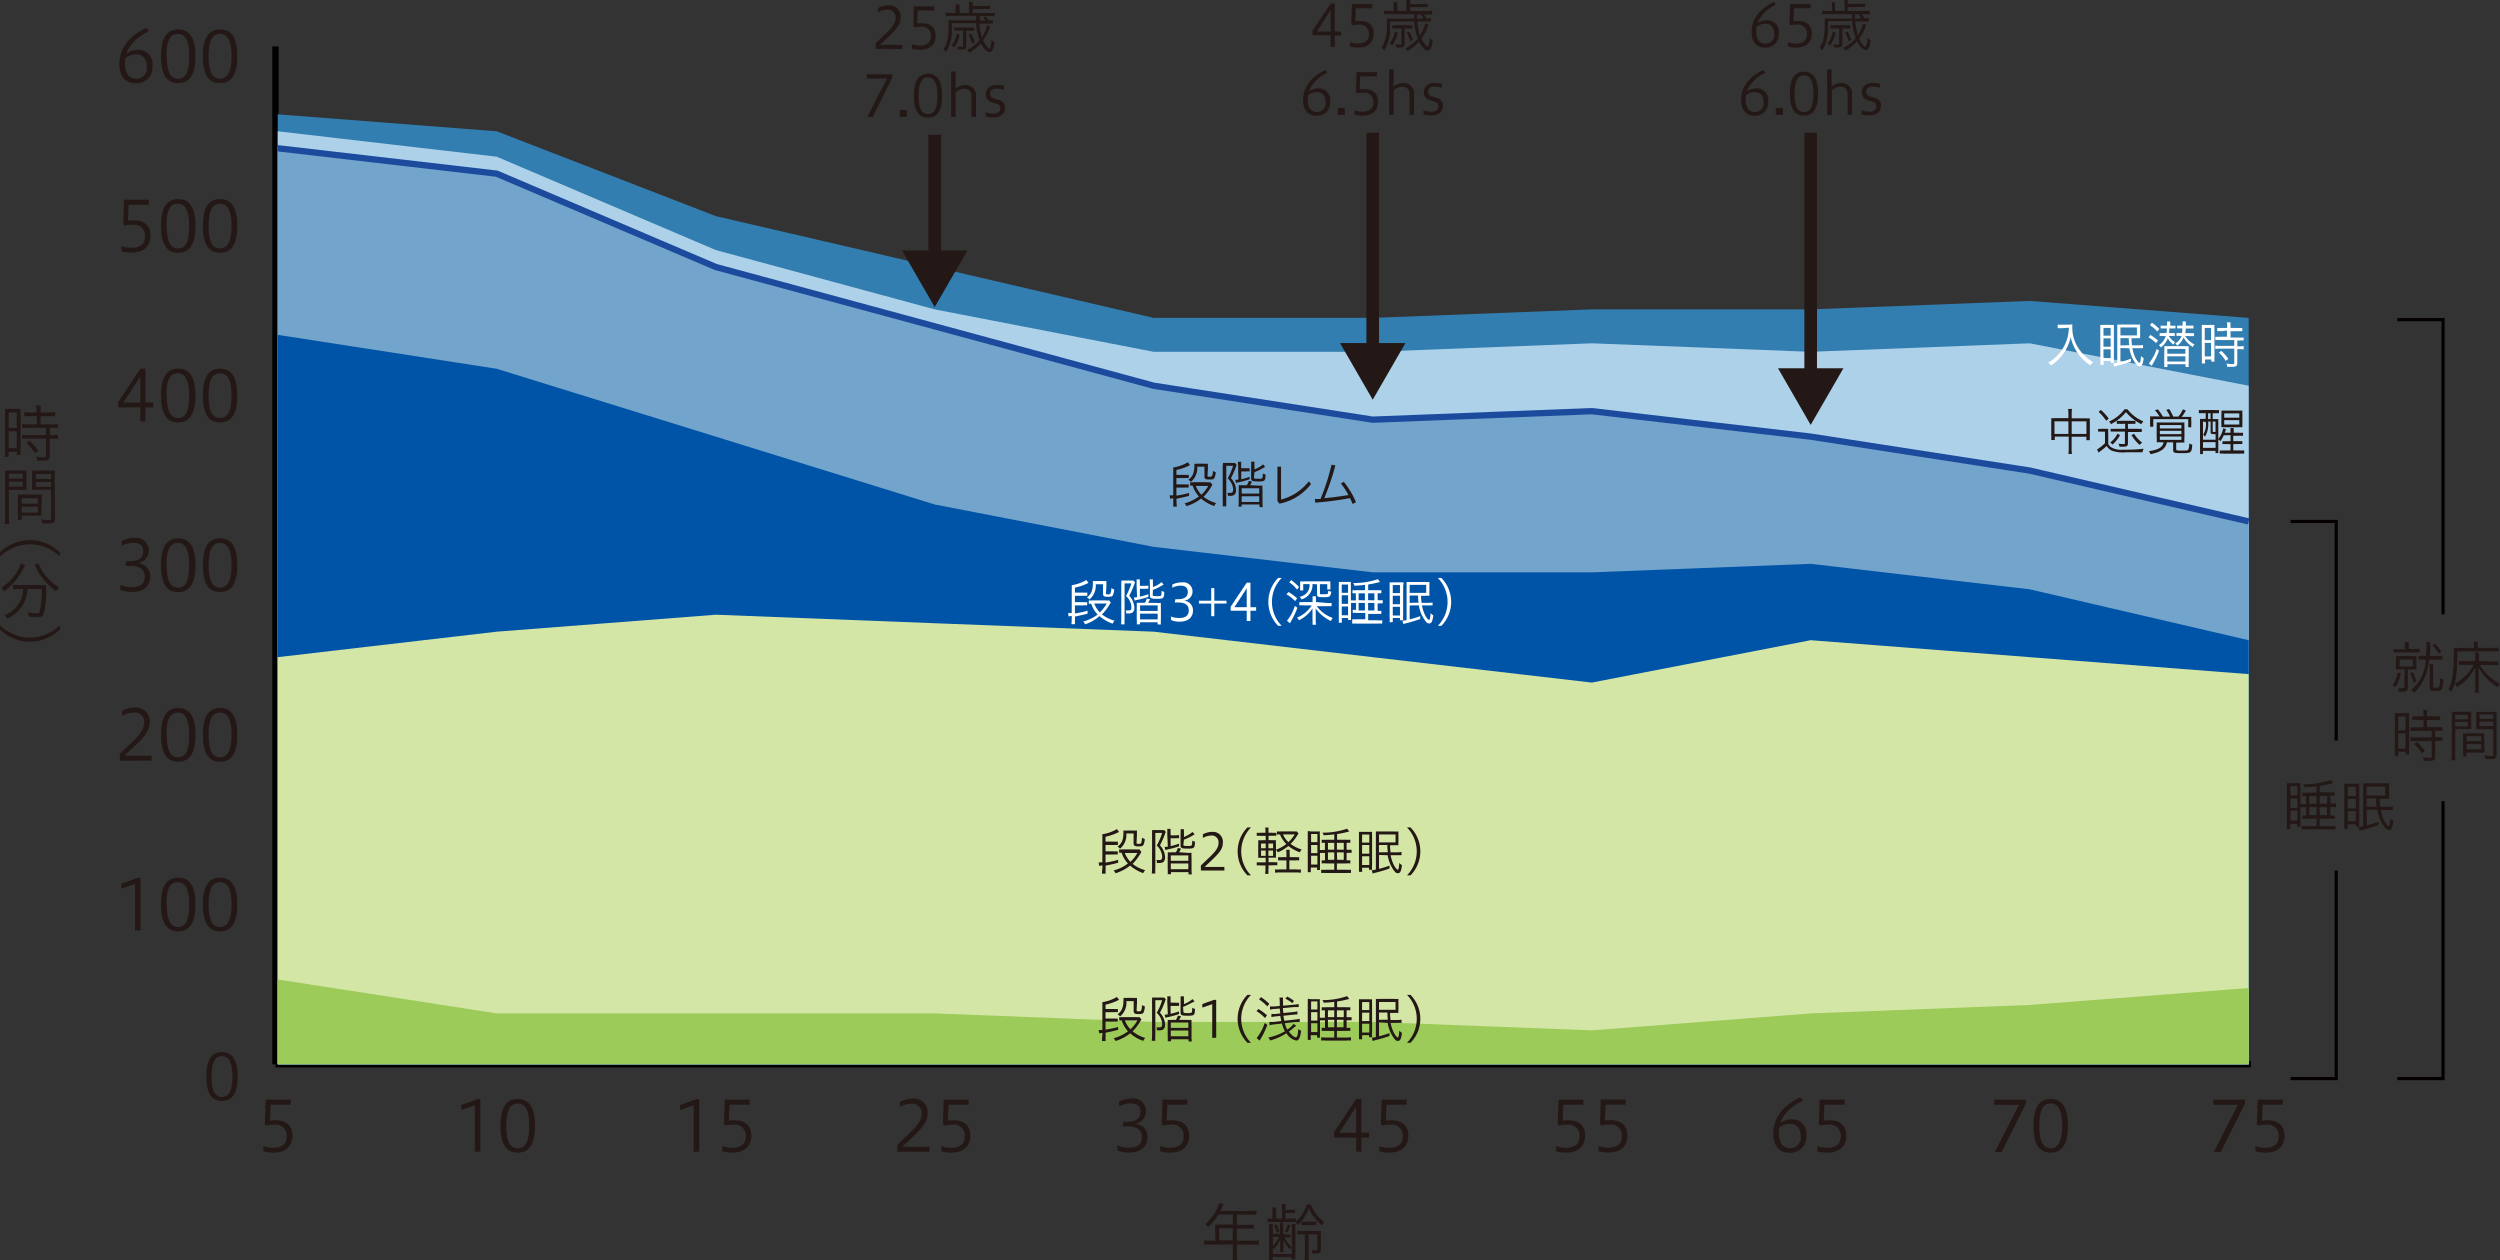 <svg xmlns="http://www.w3.org/2000/svg" viewBox="0 0 396.44 199.87"><rect x="0" y="0" width="396.44" height="199.87" fill="#333333" stroke="none"/><defs><style>.cls-1,.cls-11,.cls-6{fill:none;stroke-miterlimit:10;}.cls-1{stroke:#000;}.cls-2{fill:#231815;}.cls-3{fill:#327eb1;}.cls-4{fill:#acd1e9;}.cls-5{fill:#73a4cc;}.cls-6{stroke:#1c4b9e;}.cls-7{fill:#0054a7;}.cls-8{fill:#d4e6a6;}.cls-9{fill:#9ccb5a;}.cls-10{fill:#fff;}.cls-11{stroke:#040000;stroke-width:0.5px;}</style></defs><title>diagram_14_03</title><g id="レイヤー_2" data-name="レイヤー 2"><g id="レイヤー_1-2" data-name="レイヤー 1"><line class="cls-1" x1="43.68" y1="168.77" x2="356.95" y2="168.77"/><path class="cls-2" d="M37.69,170.71c0,2.55-.78,3.87-2.49,3.87s-2.48-1.29-2.48-3.87.78-3.87,2.48-3.87S37.69,168.15,37.69,170.71Zm-4.14,0c0,2.09.46,3.24,1.64,3.24s1.67-1.15,1.67-3.24-.49-3.22-1.67-3.22S33.55,168.62,33.55,170.71Z"/><path class="cls-2" d="M21.41,147.54v-7.37l-2.16.74v-.78l2.54-.91h.49v8.32Z"/><path class="cls-2" d="M31,143.43c0,2.81-.86,4.26-2.74,4.26s-2.73-1.42-2.73-4.26.86-4.26,2.73-4.26S31,140.61,31,143.43Zm-4.56,0c0,2.3.51,3.57,1.81,3.57S30,145.73,30,143.43s-.53-3.54-1.83-3.54S26.39,141.13,26.39,143.43Z"/><path class="cls-2" d="M37.63,143.43c0,2.81-.85,4.26-2.73,4.26s-2.73-1.42-2.73-4.26.86-4.26,2.73-4.26S37.63,140.61,37.63,143.43Zm-4.55,0c0,2.3.51,3.57,1.8,3.57s1.84-1.27,1.84-3.57-.54-3.54-1.84-3.54S33.08,141.13,33.08,143.43Z"/><path class="cls-2" d="M19,120.64v-1.09c2.4-2.36,3.85-3.39,3.85-4.92A1.46,1.46,0,0,0,21.17,113a3.85,3.85,0,0,0-1.8.52v-.8a4.47,4.47,0,0,1,2.15-.53,2.16,2.16,0,0,1,2.21,2.43c0,1.65-1.3,2.67-4,5.21h4.31v.79Z"/><path class="cls-2" d="M31,116.53c0,2.8-.86,4.26-2.74,4.26s-2.73-1.42-2.73-4.26.86-4.26,2.73-4.26S31,113.71,31,116.53Zm-4.56,0c0,2.3.51,3.56,1.81,3.56S30,118.83,30,116.53,29.5,113,28.2,113,26.39,114.23,26.39,116.53Z"/><path class="cls-2" d="M37.63,116.53c0,2.8-.85,4.26-2.73,4.26s-2.73-1.42-2.73-4.26.86-4.26,2.73-4.26S37.63,113.71,37.63,116.53Zm-4.55,0c0,2.3.51,3.56,1.8,3.56s1.84-1.26,1.84-3.56S36.18,113,34.88,113,33.08,114.23,33.08,116.53Z"/><path class="cls-2" d="M19.1,92.76a5,5,0,0,0,1.77.36c1.5,0,2.08-.65,2.08-1.66,0-1.26-.91-1.73-2.29-1.73h-.77L20,89h.52c1.22,0,2.19-.37,2.19-1.57,0-.69-.28-1.35-1.62-1.35a4.11,4.11,0,0,0-1.77.46v-.76a4.58,4.58,0,0,1,2.08-.49,2,2,0,1,1,.38,4,2.08,2.08,0,0,1,2.05,2.14c0,1.35-.91,2.45-2.9,2.45a4.33,4.33,0,0,1-1.86-.35Z"/><path class="cls-2" d="M31,89.63c0,2.8-.86,4.26-2.74,4.26s-2.73-1.42-2.73-4.26.86-4.26,2.73-4.26S31,86.81,31,89.63Zm-4.56,0c0,2.3.51,3.56,1.81,3.56S30,91.93,30,89.63s-.53-3.54-1.83-3.54S26.39,87.33,26.39,89.63Z"/><path class="cls-2" d="M37.63,89.63c0,2.8-.85,4.26-2.73,4.26s-2.73-1.42-2.73-4.26.86-4.26,2.73-4.26S37.63,86.81,37.63,89.63Zm-4.55,0c0,2.3.51,3.56,1.8,3.56s1.84-1.26,1.84-3.56-.54-3.54-1.84-3.54S33.08,87.33,33.08,89.63Z"/><path class="cls-2" d="M22.25,66.84V64.6h-3.5v-.87l3.51-5.26h.8v5.36H24.3v.77H23.06v2.24Zm0-3V59.71l-2.68,4.12Z"/><path class="cls-2" d="M31,62.73c0,2.8-.86,4.26-2.74,4.26s-2.73-1.42-2.73-4.26.86-4.26,2.73-4.26S31,59.91,31,62.73Zm-4.56,0c0,2.3.51,3.56,1.81,3.56S30,65,30,62.73s-.53-3.54-1.83-3.54S26.39,60.43,26.39,62.73Z"/><path class="cls-2" d="M37.63,62.73c0,2.8-.85,4.26-2.73,4.26s-2.73-1.42-2.73-4.26.86-4.26,2.73-4.26S37.63,59.91,37.63,62.73Zm-4.55,0c0,2.3.51,3.56,1.8,3.56s1.84-1.26,1.84-3.56-.54-3.54-1.84-3.54S33.08,60.43,33.08,62.73Z"/><path class="cls-2" d="M19.25,39a4.31,4.31,0,0,0,1.52.28C22,39.32,23,38.84,23,37.5a1.72,1.72,0,0,0-2-1.85,5.55,5.55,0,0,0-1.28.13l-.18-.27.13-3.84h3.94v.81H20.4L20.3,35a5.14,5.14,0,0,1,.88-.07c1.86,0,2.68,1,2.68,2.43,0,1.65-1,2.7-3.07,2.7a5.75,5.75,0,0,1-1.54-.21Z"/><path class="cls-2" d="M31,35.83c0,2.8-.86,4.25-2.74,4.25s-2.73-1.41-2.73-4.25.86-4.26,2.73-4.26S31,33,31,35.83Zm-4.56,0c0,2.3.51,3.56,1.81,3.56S30,38.13,30,35.83s-.53-3.54-1.83-3.54S26.39,33.53,26.39,35.83Z"/><path class="cls-2" d="M37.63,35.83c0,2.8-.85,4.25-2.73,4.25s-2.73-1.41-2.73-4.25.86-4.26,2.73-4.26S37.63,33,37.63,35.83Zm-4.55,0c0,2.3.51,3.56,1.8,3.56s1.84-1.26,1.84-3.56-.54-3.54-1.84-3.54S33.08,33.53,33.08,35.83Z"/><path class="cls-2" d="M23.62,4.91c-1.88,1-3.05,2.09-3.57,3.57a3.21,3.21,0,0,1,1.86-.58,2.22,2.22,0,0,1,2.27,2.51,2.54,2.54,0,0,1-2.64,2.8c-1.84,0-2.61-1.35-2.61-3,0-2.45,1.39-4.41,4.3-5.82ZM19.83,10c0,1.75.69,2.5,1.78,2.5a1.68,1.68,0,0,0,1.68-1.88c0-1.11-.53-2-1.75-2a2.75,2.75,0,0,0-1.67.64A3.44,3.44,0,0,0,19.83,10Z"/><path class="cls-2" d="M31,8.93c0,2.8-.86,4.25-2.74,4.25s-2.73-1.42-2.73-4.25.86-4.26,2.73-4.26S31,6.11,31,8.93Zm-4.56,0c0,2.3.51,3.56,1.81,3.56S30,11.23,30,8.93,29.5,5.38,28.2,5.38,26.39,6.63,26.39,8.93Z"/><path class="cls-2" d="M37.63,8.93c0,2.8-.85,4.25-2.73,4.25s-2.73-1.42-2.73-4.25S33,4.67,34.9,4.67,37.63,6.11,37.63,8.93Zm-4.55,0c0,2.3.51,3.56,1.8,3.56s1.84-1.26,1.84-3.56-.54-3.55-1.84-3.55S33.08,6.63,33.08,8.93Z"/><line class="cls-1" x1="43.68" y1="168.77" x2="43.68" y2="7.37"/><polygon class="cls-3" points="356.59 168.77 44.04 168.77 44.04 18.13 78.77 20.82 113.5 34.27 148.22 42.34 182.95 50.41 217.68 50.41 252.41 49.06 287.13 49.06 321.86 47.72 356.59 50.41 356.59 168.77"/><polygon class="cls-4" points="356.59 168.77 44.04 168.77 44.04 20.82 78.77 24.85 113.5 39.65 148.22 49.06 182.95 55.79 217.68 55.79 252.41 54.44 287.13 55.79 321.86 54.44 356.59 61.17 356.59 168.77"/><polygon class="cls-5" points="356.59 168.77 44.04 168.77 44.04 23.51 78.77 27.54 113.5 42.34 148.22 51.75 182.95 61.17 217.68 66.55 252.41 65.2 287.13 69.24 321.86 74.62 356.59 82.69 356.59 168.77"/><polyline class="cls-6" points="44.04 23.51 78.77 27.54 113.5 42.34 148.22 51.75 182.95 61.17 217.68 66.55 252.41 65.2 287.13 69.24 321.86 74.62 356.59 82.69"/><polygon class="cls-7" points="356.59 168.77 44.04 168.77 44.04 53.1 78.77 58.48 113.5 69.24 148.22 80 182.95 86.72 217.68 90.76 252.41 90.76 287.13 89.41 321.86 93.45 356.59 101.52 356.59 168.77"/><polygon class="cls-8" points="356.59 168.77 44.04 168.77 44.04 104.21 78.77 100.17 113.5 97.48 148.22 98.83 182.95 100.17 217.68 104.21 252.41 108.24 287.13 101.52 321.86 104.21 356.59 106.9 356.59 168.77"/><polygon class="cls-9" points="356.59 168.77 44.04 168.77 44.04 155.32 78.77 160.7 113.5 160.7 148.22 160.7 182.95 162.05 217.68 162.05 252.41 163.39 287.13 160.7 321.86 159.36 356.59 156.67 356.59 168.77"/><path class="cls-2" d="M351.08,182.64l3.8-7.45H351v-.82h5V175l-3.84,7.69Z"/><path class="cls-2" d="M357.66,181.74a4.21,4.21,0,0,0,1.51.27c1.26,0,2.18-.47,2.18-1.81a1.72,1.72,0,0,0-2-1.85,5.47,5.47,0,0,0-1.27.13l-.19-.27.13-3.84H362v.81H358.8l-.1,2.54a5.14,5.14,0,0,1,.88-.07c1.86,0,2.69,1,2.69,2.43,0,1.65-1,2.7-3.07,2.7a5.35,5.35,0,0,1-1.54-.22Z"/><path class="cls-2" d="M316.35,182.64l3.81-7.45h-3.91v-.82h5V175l-3.84,7.69Z"/><path class="cls-2" d="M327.93,178.53c0,2.8-.85,4.25-2.74,4.25s-2.72-1.41-2.72-4.25.85-4.26,2.72-4.26S327.93,175.71,327.93,178.53Zm-4.55,0c0,2.3.51,3.56,1.8,3.56s1.84-1.26,1.84-3.56-.54-3.55-1.84-3.55S323.38,176.23,323.38,178.53Z"/><path class="cls-2" d="M285.88,174.51c-1.88,1-3.05,2.09-3.57,3.57a3.21,3.21,0,0,1,1.86-.58,2.22,2.22,0,0,1,2.27,2.51,2.54,2.54,0,0,1-2.64,2.8c-1.84,0-2.61-1.35-2.61-3,0-2.45,1.39-4.41,4.3-5.82Zm-3.79,5.07c0,1.75.69,2.5,1.78,2.5a1.68,1.68,0,0,0,1.68-1.88c0-1.11-.53-2-1.75-2a2.75,2.75,0,0,0-1.67.64A3.44,3.44,0,0,0,282.09,179.58Z"/><path class="cls-2" d="M288.2,181.74a4.31,4.31,0,0,0,1.52.27c1.25,0,2.18-.47,2.18-1.81a1.73,1.73,0,0,0-2-1.85,5.55,5.55,0,0,0-1.28.13l-.19-.27.14-3.84h3.94v.81h-3.2l-.09,2.54a5.06,5.06,0,0,1,.88-.07c1.86,0,2.68,1,2.68,2.43,0,1.65-1,2.7-3.07,2.7a5.4,5.4,0,0,1-1.54-.22Z"/><path class="cls-2" d="M246.79,181.74a4.21,4.21,0,0,0,1.51.27c1.26,0,2.18-.47,2.18-1.81a1.72,1.72,0,0,0-2-1.85,5.47,5.47,0,0,0-1.27.13l-.19-.27.13-3.84h3.94v.81h-3.19l-.1,2.54a5.14,5.14,0,0,1,.88-.07c1.86,0,2.69,1,2.69,2.43,0,1.65-1.05,2.7-3.07,2.7a5.35,5.35,0,0,1-1.54-.22Z"/><path class="cls-2" d="M253.47,181.74A4.31,4.31,0,0,0,255,182c1.26,0,2.18-.47,2.18-1.81a1.72,1.72,0,0,0-2-1.85,5.55,5.55,0,0,0-1.28.13l-.18-.27.13-3.84h3.94v.81h-3.19l-.1,2.54a5.14,5.14,0,0,1,.88-.07c1.86,0,2.68,1,2.68,2.43,0,1.65-1,2.7-3.07,2.7a5.4,5.4,0,0,1-1.54-.22Z"/><path class="cls-2" d="M215.05,182.64V180.4h-3.5v-.87l3.51-5.26h.81v5.36h1.24v.77h-1.24v2.24Zm0-3v-4.12l-2.67,4.12Z"/><path class="cls-2" d="M218.75,181.74a4.21,4.21,0,0,0,1.51.27c1.26,0,2.18-.47,2.18-1.81a1.72,1.72,0,0,0-2-1.85,5.47,5.47,0,0,0-1.27.13l-.19-.27.13-3.84h3.94v.81h-3.19l-.1,2.54a5.14,5.14,0,0,1,.88-.07c1.86,0,2.69,1,2.69,2.43,0,1.65-1.05,2.7-3.07,2.7a5.31,5.31,0,0,1-1.54-.22Z"/><path class="cls-2" d="M177.18,181.66A4.88,4.88,0,0,0,179,182c1.49,0,2.08-.64,2.08-1.66,0-1.25-.92-1.72-2.29-1.72H178l.14-.72h.52c1.22,0,2.19-.37,2.19-1.57,0-.7-.29-1.36-1.62-1.36a4.08,4.08,0,0,0-1.77.47v-.76a4.58,4.58,0,0,1,2.08-.49,2,2,0,1,1,.37,4,2.08,2.08,0,0,1,2.06,2.14c0,1.34-.91,2.44-2.9,2.44a4.37,4.37,0,0,1-1.86-.34Z"/><path class="cls-2" d="M184,181.74a4.27,4.27,0,0,0,1.52.27c1.25,0,2.17-.47,2.17-1.81a1.72,1.72,0,0,0-2-1.85,5.55,5.55,0,0,0-1.28.13l-.19-.27.13-3.84h3.94v.81h-3.19l-.1,2.54a5.22,5.22,0,0,1,.88-.07c1.86,0,2.69,1,2.69,2.43,0,1.65-1,2.7-3.07,2.7a5.35,5.35,0,0,1-1.54-.22Z"/><path class="cls-2" d="M142.29,182.64v-1.09c2.41-2.36,3.86-3.4,3.86-4.93a1.46,1.46,0,0,0-1.63-1.6,3.93,3.93,0,0,0-1.8.51v-.79a4.48,4.48,0,0,1,2.15-.54,2.16,2.16,0,0,1,2.21,2.43c0,1.66-1.3,2.68-4,5.22h4.31v.79Z"/><path class="cls-2" d="M149.29,181.74a4.27,4.27,0,0,0,1.52.27c1.25,0,2.18-.47,2.18-1.81a1.73,1.73,0,0,0-2-1.85,5.55,5.55,0,0,0-1.28.13l-.19-.27.14-3.84h3.94v.81h-3.2l-.09,2.54a5.06,5.06,0,0,1,.88-.07c1.85,0,2.68,1,2.68,2.43,0,1.65-1.05,2.7-3.07,2.7a5.4,5.4,0,0,1-1.54-.22Z"/><path class="cls-2" d="M110,182.64v-7.37l-2.15.74v-.78l2.54-.92h.48v8.33Z"/><path class="cls-2" d="M114.56,181.74a4.31,4.31,0,0,0,1.52.27c1.25,0,2.18-.47,2.18-1.81a1.73,1.73,0,0,0-2-1.85,5.55,5.55,0,0,0-1.28.13l-.18-.27.13-3.84h3.94v.81h-3.19l-.1,2.54a5.06,5.06,0,0,1,.88-.07c1.86,0,2.68,1,2.68,2.43,0,1.65-1,2.7-3.07,2.7a5.4,5.4,0,0,1-1.54-.22Z"/><path class="cls-2" d="M75.3,182.64v-7.37l-2.15.74v-.78l2.54-.92h.48v8.33Z"/><path class="cls-2" d="M84.84,178.53c0,2.8-.86,4.25-2.74,4.25s-2.73-1.41-2.73-4.25.86-4.26,2.73-4.26S84.84,175.71,84.84,178.53Zm-4.55,0c0,2.3.5,3.56,1.8,3.56s1.84-1.26,1.84-3.56S83.39,175,82.09,175,80.29,176.23,80.29,178.53Z"/><path class="cls-2" d="M41.76,181.74a4.31,4.31,0,0,0,1.52.27c1.26,0,2.18-.47,2.18-1.81a1.72,1.72,0,0,0-2-1.85,5.55,5.55,0,0,0-1.28.13l-.18-.27.13-3.84H46.1v.81H42.91l-.1,2.54a5.14,5.14,0,0,1,.88-.07c1.86,0,2.68,1,2.68,2.43,0,1.65-1,2.7-3.07,2.7a5.4,5.4,0,0,1-1.54-.22Z"/><path class="cls-2" d="M175.33,164.3a5.94,5.94,0,0,0,0,.79h-.58c0-.25,0-.48.06-.79v-.52a3.92,3.92,0,0,0-.5.1l-.09-.56a3.42,3.42,0,0,0,.59,0v-3.69c0-.35,0-.57,0-.71a6.44,6.44,0,0,0,2.31-.83l.33.46a8.6,8.6,0,0,1-2.14.76V160h1.26a4.64,4.64,0,0,0,.7,0v.51a6,6,0,0,0-.68,0h-1.28v1h1.25a4.33,4.33,0,0,0,.69,0V162a5.54,5.54,0,0,0-.68,0h-1.26v1.27a15.44,15.44,0,0,0,2-.42l0,.45c-.59.17-1,.26-2,.47Zm5.68-2.64a3.15,3.15,0,0,0-.2.32,7.7,7.7,0,0,1-1.2,1.56,5.48,5.48,0,0,0,2,1.05,1.74,1.74,0,0,0-.31.47,6,6,0,0,1-2.08-1.2,7,7,0,0,1-2.32,1.22,1.45,1.45,0,0,0-.31-.44,6.54,6.54,0,0,0,2.28-1.1,4.8,4.8,0,0,1-1-1.72l-.39,0v-.53a2.45,2.45,0,0,0,.55,0h2.08a2.81,2.81,0,0,0,.59,0Zm-.77-1.46c0,.14,0,.17.35.17s.46-.05.51-1a1.38,1.38,0,0,0,.44.21,2.46,2.46,0,0,1-.21,1c-.12.18-.27.23-.8.23s-.76-.1-.76-.48v-1.57h-1.15a2.83,2.83,0,0,1-1,2.42,1.73,1.73,0,0,0-.41-.34,2,2,0,0,0,.77-1,3.34,3.34,0,0,0,.17-1.14,2.25,2.25,0,0,0,0-.46,4.74,4.74,0,0,0,.63,0h.87a5,5,0,0,0,.65,0c0,.2,0,.4,0,.74Zm-1.86,1.62a4,4,0,0,0,.89,1.4,5.58,5.58,0,0,0,1.09-1.4Z"/><path class="cls-2" d="M182.7,158.44c0-.16,0-.17,0-.26h1.39a3,3,0,0,0,.51,0l.28.29a1.29,1.29,0,0,0-.13.3,12.5,12.5,0,0,1-.81,1.82,3,3,0,0,1,.63,1,2.61,2.61,0,0,1,.18.88.9.9,0,0,1-.34.82,1.77,1.77,0,0,1-.72.1h-.23a1,1,0,0,0-.09-.48,2.71,2.71,0,0,0,.42,0,.62.62,0,0,0,.37-.07.55.55,0,0,0,.13-.42,2,2,0,0,0-.12-.67,2.63,2.63,0,0,0-.74-1.14,9.57,9.57,0,0,0,.86-2h-1.08v5.44a7.27,7.27,0,0,0,0,1h-.57a7.85,7.85,0,0,0,.05-1v-5.63Zm2.4.35a5.26,5.26,0,0,0,0-.8h.53a7.8,7.8,0,0,0,0,.8V159h.72a2.46,2.46,0,0,0,.62,0v.52a5.23,5.23,0,0,0-.62,0h-.72v1.24a10.71,10.71,0,0,0,1.34-.38v.42a13.33,13.33,0,0,1-1.8.5,3.37,3.37,0,0,0-.37.09l-.12-.48.51-.06Zm3.11,2.94a5.59,5.59,0,0,0,.74,0,6.74,6.74,0,0,0,0,.77v1.82a5,5,0,0,0,.05.83h-.53v-.35h-2.78v.32h-.52a6.5,6.5,0,0,0,0-.76v-1.88a5.11,5.11,0,0,0,0-.75,7.51,7.51,0,0,0,.77,0h.53a2.4,2.4,0,0,0,.3-.68l.53.11-.18.3c0,.09-.08.14-.15.27ZM185.66,163h2.78v-.85h-2.78Zm0,1.33h2.78v-.91h-2.78Zm2-3.91c0,.2.08.23.65.23a1.32,1.32,0,0,0,.62-.07c.09-.05.11-.16.13-.77a1.54,1.54,0,0,0,.43.17c0,1-.12,1.09-1.1,1.09s-1.18-.07-1.18-.52v-1.76a6.35,6.35,0,0,0,0-.8h.54a5.41,5.41,0,0,0,0,.77v.46a4.47,4.47,0,0,0,1.36-.79l.32.39L189,159a10.67,10.67,0,0,1-1.4.67Z"/><path class="cls-2" d="M192.23,164.6v-5.36l-1.57.54v-.57l1.85-.66h.35v6Z"/><path class="cls-2" d="M197.81,165.36a5.43,5.43,0,0,1,0-7.6h.57a5.43,5.43,0,0,0,0,7.6Z"/><path class="cls-2" d="M199.55,160a8.32,8.32,0,0,1,1.36,1l-.31.44a6,6,0,0,0-1.35-1.1Zm1.42,2.52a12.64,12.64,0,0,1-1.23,2.5l-.47-.41a7.4,7.4,0,0,0,1.28-2.39Zm-1-4.4a8.49,8.49,0,0,1,1.31,1.07l-.32.4a7,7,0,0,0-1.31-1.12Zm5.34,4.71a8.27,8.27,0,0,1-.92.75c.33.48.84.91,1.09.91s.34-.44.4-1.31a1.86,1.86,0,0,0,.45.27c-.15,1.12-.37,1.56-.79,1.56a2.44,2.44,0,0,1-1.54-1.17A8.92,8.92,0,0,1,201.4,165a1.2,1.2,0,0,0-.29-.47,8.48,8.48,0,0,0,2.64-1,5.53,5.53,0,0,1-.47-1.22l-1.23.14a4.06,4.06,0,0,0-.72.13l-.05-.53h.15l.59,0,1.16-.14c-.06-.25-.1-.48-.15-.81l-.76.08a3.76,3.76,0,0,0-.65.11l0-.5h.15a3.56,3.56,0,0,0,.5,0l.74-.08c0-.15-.06-.58-.07-.78l-.83.07a4.26,4.26,0,0,0-.72.1l0-.5h.14l.58,0,.83-.08c0-.22,0-.36,0-.64a4.63,4.63,0,0,0-.06-.7h.58a3.34,3.34,0,0,0,0,.59c0,.24,0,.39,0,.71l1.75-.16a4.57,4.57,0,0,0,.73-.11l0,.49h-.34l-.4,0-1.76.16c0,.21.05.58.08.78l1.47-.15a3.75,3.75,0,0,0,.75-.12l0,.5h-.09a5.32,5.32,0,0,0-.66.05l-1.46.15c0,.21.08.51.15.8l1.71-.2a3.94,3.94,0,0,0,.71-.12l0,.52H206a6.29,6.29,0,0,0-.64,0l-1.62.19a4.76,4.76,0,0,0,.38,1,3.15,3.15,0,0,0,1-.9l.43.3-.07.07-.1.08Zm-1.2-4.8a6.4,6.4,0,0,1,1.08.68l-.26.37a4.92,4.92,0,0,0-1.1-.71Z"/><path class="cls-2" d="M210.11,160.21c-.24,0-.36,0-.52,0v-.49a4.08,4.08,0,0,0,.7,0h1.29v-.85c-.64.08-.84.09-1.67.14a1.27,1.27,0,0,0-.21-.42,11.79,11.79,0,0,0,3.92-.63l.34.46-.3.06-.58.14c-.31.07-.72.14-1.05.19v.91h1.4a4.39,4.39,0,0,0,.7,0v.49a4.37,4.37,0,0,0-.59,0v1.08h.1a4,4,0,0,0,.69,0v.51a4.14,4.14,0,0,0-.71,0h-.08v1.18a3.34,3.34,0,0,0,.59,0v.5a4.25,4.25,0,0,0-.69,0H212v1.05h1.44a4.92,4.92,0,0,0,.79-.05v.53a4.08,4.08,0,0,0-.8,0H210.3a4.16,4.16,0,0,0-.79,0v-.53a5,5,0,0,0,.76.05h1.31v-1.05h-1.3a4.1,4.1,0,0,0-.69,0v-.5a3.44,3.44,0,0,0,.52,0v-1.18h-.79v2.05a5.48,5.48,0,0,0,0,.7h-.46v-.39h-1v.74h-.48c0-.16,0-.46,0-.73v-5c0-.32,0-.59,0-.72s.27,0,.6,0h.69c.33,0,.51,0,.63,0a4.92,4.92,0,0,0,0,.72v2.22h.79Zm-2.2-.12h1V158.8h-1Zm0,1.75h1V160.5h-1Zm0,1.82h1v-1.4h-1Zm3.67-2.37v-1.08h-1v1.08Zm-1,1.61h1v-1.18h-1Zm2.51-1.61v-1.08H212v1.08ZM212,162.9h1.05v-1.18H212Z"/><path class="cls-2" d="M215.5,164.8c0-.19,0-.54,0-.92v-4.57c0-.33,0-.53,0-.85H217a4,4,0,0,0,.58,0,6.94,6.94,0,0,0,0,.78v4.39a5.32,5.32,0,0,0,0,.85h-.48v-.33H216v.66Zm.49-4.63h1.15V158.9H216Zm0,1.75h1.15v-1.34H216Zm0,1.81h1.15v-1.39H216Zm2.69-1.6v2.2a17,17,0,0,0,1.66-.51l0,.47c-.75.25-1.47.47-2.21.65a2.77,2.77,0,0,0-.46.14l-.13-.53a4.66,4.66,0,0,0,.64-.1v-5.23c0-.33,0-.6,0-.82a5.64,5.64,0,0,0,.77,0H221a4.52,4.52,0,0,0,.76,0,5.77,5.77,0,0,0,0,.68V160a4.67,4.67,0,0,0,0,.63,6.63,6.63,0,0,0-.78,0h-.55a9.07,9.07,0,0,0,.08,1.12l1,0a3.67,3.67,0,0,0,.74-.06v.52a5,5,0,0,0-.54,0h-.19l-1,0a6.05,6.05,0,0,0,.44,1.4c.18.43.56.92.69.91s.19-.33.25-1.08a1.74,1.74,0,0,0,.42.34c-.13,1-.29,1.28-.63,1.28s-.4-.13-.64-.42a5.61,5.61,0,0,1-1-2.43Zm0-2h2.62v-1.24h-2.62Zm1.4,1.56a8.9,8.9,0,0,1-.07-1.13h-1.33v1.16Z"/><path class="cls-2" d="M223.11,165.36a5.43,5.43,0,0,0,0-7.6h.56a5.41,5.41,0,0,1,0,7.6Z"/><path class="cls-2" d="M175.33,137.75a5.94,5.94,0,0,0,0,.79h-.58c0-.25,0-.48.06-.79v-.53a2.56,2.56,0,0,0-.5.11l-.09-.56a3.42,3.42,0,0,0,.59-.05V133c0-.35,0-.56,0-.71a6.45,6.45,0,0,0,2.31-.82l.33.46a9,9,0,0,1-2.14.76v.77h1.26a6.47,6.47,0,0,0,.7,0V134a6,6,0,0,0-.68,0h-1.28v1h1.25a4.33,4.33,0,0,0,.69,0v.51a4.05,4.05,0,0,0-.68,0h-1.26v1.27a13.91,13.91,0,0,0,2-.43l0,.46c-.59.17-1,.25-2,.46ZM181,135.1l-.2.33a7.7,7.7,0,0,1-1.2,1.56,5.48,5.48,0,0,0,2,1,1.74,1.74,0,0,0-.31.47,6.39,6.39,0,0,1-2.08-1.2,7,7,0,0,1-2.32,1.22,1.33,1.33,0,0,0-.31-.44,6.39,6.39,0,0,0,2.28-1.11,4.67,4.67,0,0,1-1-1.71l-.39,0v-.53a2.45,2.45,0,0,0,.55,0h2.08a2.81,2.81,0,0,0,.59,0Zm-.77-1.45c0,.13,0,.17.35.17s.46,0,.51-1a1.22,1.22,0,0,0,.44.22,2.33,2.33,0,0,1-.21.94c-.12.19-.27.24-.8.24s-.76-.1-.76-.48v-1.57h-1.15a2.82,2.82,0,0,1-1,2.41,1.7,1.7,0,0,0-.41-.33,2,2,0,0,0,.77-.95,3.38,3.38,0,0,0,.17-1.14,2.19,2.19,0,0,0,0-.46,4.74,4.74,0,0,0,.63,0h.87a5,5,0,0,0,.65,0c0,.2,0,.4,0,.73Zm-1.86,1.62a4.08,4.08,0,0,0,.89,1.4,5.58,5.58,0,0,0,1.09-1.4Z"/><path class="cls-2" d="M182.7,131.89c0-.16,0-.17,0-.26h1.39a3,3,0,0,0,.51,0l.28.29a1.29,1.29,0,0,0-.13.3,13,13,0,0,1-.81,1.82,3.12,3.12,0,0,1,.63,1,2.66,2.66,0,0,1,.18.89.91.91,0,0,1-.34.82,1.77,1.77,0,0,1-.72.1h-.23a1,1,0,0,0-.09-.48,1.85,1.85,0,0,0,.42,0,.64.64,0,0,0,.37-.06.55.55,0,0,0,.13-.42,2,2,0,0,0-.12-.67,2.57,2.57,0,0,0-.74-1.14,9.57,9.57,0,0,0,.86-2h-1.08v5.44a7.27,7.27,0,0,0,0,1h-.57a7.85,7.85,0,0,0,.05-1v-5.63Zm2.4.34a5.11,5.11,0,0,0,0-.79h.53a7.58,7.58,0,0,0,0,.79v.23h.72a2.46,2.46,0,0,0,.62-.05v.52a3.72,3.72,0,0,0-.62,0h-.72v1.24a9.29,9.29,0,0,0,1.34-.39v.43a15,15,0,0,1-1.8.49l-.37.1-.12-.49.51-.05Zm3.11,3a3.89,3.89,0,0,0,.74,0,7.08,7.08,0,0,0,0,.78v1.82a5,5,0,0,0,.05.83h-.53v-.36h-2.78v.33h-.52a6.7,6.7,0,0,0,0-.77V135.9a5.11,5.11,0,0,0,0-.75,7.51,7.51,0,0,0,.77,0h.53a2.4,2.4,0,0,0,.3-.68l.53.11-.18.3c0,.09-.08.14-.15.27Zm-2.55,1.27h2.78v-.85h-2.78Zm0,1.33h2.78v-.91h-2.78Zm2-3.92c0,.2.08.24.65.24a1.32,1.32,0,0,0,.62-.07c.09-.05.11-.17.13-.77a1.88,1.88,0,0,0,.43.16c0,1-.12,1.1-1.1,1.1s-1.18-.07-1.18-.52v-1.77a6.18,6.18,0,0,0,0-.79h.54a5.41,5.41,0,0,0,0,.77v.46a4.67,4.67,0,0,0,1.36-.8l.32.39c-.08.06-.18.11-.28.17a8.62,8.62,0,0,1-1.4.67Z"/><path class="cls-2" d="M190.43,138.05v-.8c1.76-1.71,2.8-2.47,2.8-3.58a1.06,1.06,0,0,0-1.18-1.17,2.8,2.8,0,0,0-1.3.38v-.58a3.2,3.2,0,0,1,1.56-.39,1.57,1.57,0,0,1,1.6,1.77c0,1.2-.94,1.94-2.88,3.79h3.13v.58Z"/><path class="cls-2" d="M197.81,138.81a5.43,5.43,0,0,1,0-7.6h.57a5.43,5.43,0,0,0,0,7.6Z"/><path class="cls-2" d="M201.15,137.76a5.33,5.33,0,0,0,0,.81h-.53a5.32,5.32,0,0,0,.05-.83v-.5H200a3.39,3.39,0,0,0-.71,0v-.5a4.53,4.53,0,0,0,.71,0h.71v-.71h-.41c-.32,0-.53,0-.78,0,0-.17,0-.52,0-.82v-1.17a6,6,0,0,0,0-.8,7.46,7.46,0,0,0,.78,0h.41v-.69H200a4.87,4.87,0,0,0-.71,0v-.5a3.28,3.28,0,0,0,.71,0h.68a5.08,5.08,0,0,0-.05-.82h.53a5.48,5.48,0,0,0,0,.82h.52a3.22,3.22,0,0,0,.71,0v.49a6.62,6.62,0,0,0-.71,0h-.52v.69h.4a7.46,7.46,0,0,0,.78,0,5.07,5.07,0,0,0,0,.8v1.17a5.52,5.52,0,0,0,0,.81l-.78,0h-.4v.71h.72a4,4,0,0,0,.67,0v.5a3.08,3.08,0,0,0-.68,0h-.71Zm-1.18-4v.75h.74v-.75Zm0,1.11v.85h.74v-.85Zm1.91-.36v-.75h-.74v.75Zm0,1.21v-.85h-.74v.85Zm3.45.2a3.88,3.88,0,0,0,.69,0v.52a5.55,5.55,0,0,0-.69,0h-.87v1.43h1.08a4.77,4.77,0,0,0,.75,0v.53a5.11,5.11,0,0,0-.75-.05h-2.6a5,5,0,0,0-.75.05v-.53a4.63,4.63,0,0,0,.74,0H204v-1.43h-.61a5.93,5.93,0,0,0-.71,0v-.52a3.92,3.92,0,0,0,.71,0H204v-.34a4,4,0,0,0-.05-.82h.57a4,4,0,0,0,0,.82v.34Zm.59-3.74-.21.3a6.44,6.44,0,0,1-1.06,1.34,5.51,5.51,0,0,0,1.77.89,1.57,1.57,0,0,0-.29.45,6.36,6.36,0,0,1-1.82-1,7.09,7.09,0,0,1-1.68,1,1.3,1.3,0,0,0-.31-.41,5.71,5.71,0,0,0,1.66-.91,4.53,4.53,0,0,1-1-1.5,2.77,2.77,0,0,0-.49,0v-.5a4.17,4.17,0,0,0,.69,0h1.92a2.36,2.36,0,0,0,.53,0Zm-2.46.14a3.36,3.36,0,0,0,.85,1.22,5.26,5.26,0,0,0,1-1.22Z"/><path class="cls-2" d="M210.11,133.66a2.59,2.59,0,0,0-.52,0v-.5a4.08,4.08,0,0,0,.7,0h1.29v-.85c-.64.08-.84.1-1.67.15a1.27,1.27,0,0,0-.21-.42,11.79,11.79,0,0,0,3.92-.63l.34.46a1.57,1.57,0,0,0-.3.06l-.58.14c-.31.07-.72.14-1.05.19v.9h1.4a4.39,4.39,0,0,0,.7,0v.5a3.16,3.16,0,0,0-.59,0v1.08h.1a4,4,0,0,0,.69,0v.51a4.14,4.14,0,0,0-.71,0h-.08v1.17a4.91,4.91,0,0,0,.59,0v.5a3.35,3.35,0,0,0-.69,0H212v1h1.44a5.19,5.19,0,0,0,.79,0v.52a5.35,5.35,0,0,0-.8,0H210.3a5.45,5.45,0,0,0-.79,0v-.52a5.17,5.17,0,0,0,.76,0h1.31v-1h-1.3a3.25,3.25,0,0,0-.69,0v-.5a3.64,3.64,0,0,0,.52,0v-1.17h-.79v2a5.67,5.67,0,0,0,0,.71h-.46v-.39h-1v.74h-.48c0-.16,0-.46,0-.74v-5c0-.32,0-.59,0-.72s.27,0,.6,0h.69c.33,0,.51,0,.63,0a4.84,4.84,0,0,0,0,.71v2.23h.79Zm-2.2-.12h1v-1.29h-1Zm0,1.75h1V134h-1Zm0,1.81h1v-1.4h-1Zm3.67-2.36v-1.08h-1v1.08Zm-1,1.6h1v-1.17h-1Zm2.51-1.6v-1.08H212v1.08Zm-1.05,1.6h1.05v-1.17H212Z"/><path class="cls-2" d="M215.5,138.25c0-.2,0-.54,0-.92v-4.57c0-.34,0-.53,0-.85H217c.32,0,.45,0,.58,0a6.94,6.94,0,0,0,0,.78v4.38a5.4,5.4,0,0,0,0,.86h-.48v-.33H216v.66Zm.49-4.63h1.15v-1.28H216Zm0,1.75h1.15V134H216Zm0,1.8h1.15v-1.39H216Zm2.69-1.59v2.2a14.2,14.2,0,0,0,1.66-.52l0,.47c-.75.26-1.47.48-2.21.66a2.77,2.77,0,0,0-.46.14l-.13-.53a3.7,3.7,0,0,0,.64-.11v-5.22c0-.33,0-.6,0-.82.19,0,.46,0,.77,0H221a4.52,4.52,0,0,0,.76,0,5.67,5.67,0,0,0,0,.67v.88a4.76,4.76,0,0,0,0,.64,6.63,6.63,0,0,0-.78,0h-.55a9.07,9.07,0,0,0,.08,1.12l1,0a4.58,4.58,0,0,0,.74-.06v.51l-.54,0h-.19l-1,0a6.14,6.14,0,0,0,.44,1.41c.18.42.56.91.69.9s.19-.32.25-1.08a1.81,1.81,0,0,0,.42.35c-.13,1-.29,1.28-.63,1.28s-.4-.13-.64-.42a5.61,5.61,0,0,1-1-2.43Zm0-2h2.62v-1.25h-2.62Zm1.4,1.56A8.9,8.9,0,0,1,220,134h-1.33v1.16Z"/><path class="cls-2" d="M223.11,138.81a5.43,5.43,0,0,0,0-7.6h.56a5.41,5.41,0,0,1,0,7.6Z"/><path class="cls-2" d="M186.57,79.54a6.06,6.06,0,0,0,.05.79h-.57c0-.26,0-.48,0-.79V79a3.7,3.7,0,0,0-.49.1l-.09-.56a3.19,3.19,0,0,0,.58,0v-3.7c0-.35,0-.57,0-.71a6.79,6.79,0,0,0,2.32-.82l.33.45a8.15,8.15,0,0,1-2.15.76v.78h1.27a6.27,6.27,0,0,0,.69,0v.51a4.25,4.25,0,0,0-.68,0h-1.28v1h1.26a4.41,4.41,0,0,0,.69,0v.51a5.77,5.77,0,0,0-.68,0h-1.27v1.27a15.6,15.6,0,0,0,2-.42l0,.46c-.59.16-1,.25-2,.46Zm5.69-2.65a3.28,3.28,0,0,0-.21.33,7.7,7.7,0,0,1-1.2,1.56,5.72,5.72,0,0,0,2,1,1.59,1.59,0,0,0-.3.47,6.44,6.44,0,0,1-2.09-1.2,6.7,6.7,0,0,1-2.32,1.21,1.37,1.37,0,0,0-.3-.44,6.45,6.45,0,0,0,2.28-1.1,4.84,4.84,0,0,1-1-1.71,2.58,2.58,0,0,0-.39,0v-.54a2.34,2.34,0,0,0,.55,0h2.08a2.88,2.88,0,0,0,.59,0Zm-.78-1.45c0,.13.06.16.35.16s.46,0,.52-.95a1.14,1.14,0,0,0,.44.22,2.58,2.58,0,0,1-.22.94c-.11.19-.26.23-.79.23S191,76,191,75.56V74h-1.15a2.85,2.85,0,0,1-1,2.41,1.35,1.35,0,0,0-.41-.33,2,2,0,0,0,.78-1A3.59,3.59,0,0,0,189.4,74a3.43,3.43,0,0,0,0-.47,3.14,3.14,0,0,0,.63,0h.86a3.57,3.57,0,0,0,.66,0,7,7,0,0,0,0,.74Zm-1.85,1.62a3.94,3.94,0,0,0,.89,1.4,6,6,0,0,0,1.08-1.4Z"/><path class="cls-2" d="M193.94,73.68c0-.16,0-.17,0-.27h1.39a2,2,0,0,0,.5,0l.28.29A2.21,2.21,0,0,0,196,74a13,13,0,0,1-.8,1.82,3.19,3.19,0,0,1,.63,1,2.6,2.6,0,0,1,.17.89.86.86,0,0,1-.34.81,1.53,1.53,0,0,1-.71.11h-.23a1.14,1.14,0,0,0-.09-.48,2.51,2.51,0,0,0,.41,0,.72.72,0,0,0,.37-.06.58.58,0,0,0,.13-.43,2.17,2.17,0,0,0-.11-.66,2.6,2.6,0,0,0-.75-1.14,10,10,0,0,0,.86-2h-1.08v5.43a9.54,9.54,0,0,0,0,1h-.57a7.85,7.85,0,0,0,0-1V73.68Zm2.4.34a5.11,5.11,0,0,0-.05-.79h.54a5.45,5.45,0,0,0,0,.79v.22h.71a2.57,2.57,0,0,0,.62,0v.52a3.72,3.72,0,0,0-.62,0h-.71v1.24a11.13,11.13,0,0,0,1.33-.39V76a14.53,14.53,0,0,1-1.8.49,1.79,1.79,0,0,0-.36.1l-.12-.49a3.71,3.71,0,0,0,.5-.06ZM199.45,77a5.78,5.78,0,0,0,.75,0,4.8,4.8,0,0,0,0,.78v1.82a6.09,6.09,0,0,0,.05.82h-.53V80H196.9v.33h-.52a6.24,6.24,0,0,0,.05-.77V77.68a6.86,6.86,0,0,0,0-.74c.23,0,.38,0,.76,0h.53a2.6,2.6,0,0,0,.31-.68l.52.11a3.26,3.26,0,0,1-.17.31l-.15.26Zm-2.55,1.27h2.78v-.84H196.9Zm0,1.34h2.78v-.91H196.9Zm1.95-3.92c0,.2.09.23.66.23.38,0,.55,0,.61-.06s.12-.17.13-.78a1.67,1.67,0,0,0,.43.17c0,1-.12,1.1-1.09,1.1s-1.19-.07-1.19-.52V74a6.21,6.21,0,0,0,0-.79h.53a7.15,7.15,0,0,0,0,.77v.45a4.43,4.43,0,0,0,1.37-.79l.32.39-.29.17a8.62,8.62,0,0,1-1.4.67Z"/><path class="cls-2" d="M203.14,74v5.22a8.11,8.11,0,0,0,4.4-2.89l.36.42a8.38,8.38,0,0,1-5,3.12l-.33-.4V74Z"/><path class="cls-2" d="M214.48,79.91c-.12-.31-.25-.61-.4-.92a51.89,51.89,0,0,1-5.51.72l-.07-.58c.3,0,.61,0,.9,0a35.08,35.08,0,0,0,1.75-5.44l.61.12A41.75,41.75,0,0,1,210,79c1.31-.12,2.46-.27,3.83-.5a12.88,12.88,0,0,0-1.19-1.83l.45-.26a13.43,13.43,0,0,1,1.94,3.23Z"/><path class="cls-10" d="M170.47,98.19a6.21,6.21,0,0,0,0,.79h-.57a6.3,6.3,0,0,0,.05-.79v-.53a3.7,3.7,0,0,0-.49.1l-.09-.55a3.32,3.32,0,0,0,.58,0v-3.7a5.67,5.67,0,0,0,0-.71,6.71,6.71,0,0,0,2.32-.82l.33.45a8.22,8.22,0,0,1-2.14.76v.78h1.26a6.64,6.64,0,0,0,.7,0v.51a6,6,0,0,0-.68,0h-1.28v1h1.25a3.4,3.4,0,0,0,.69,0v.52a3.89,3.89,0,0,0-.68,0h-1.26v1.27a14.24,14.24,0,0,0,2-.42l0,.46c-.6.17-1,.25-2,.46Zm5.68-2.65-.21.33a7.36,7.36,0,0,1-1.2,1.56,5.72,5.72,0,0,0,2,1,1.82,1.82,0,0,0-.3.47,6.55,6.55,0,0,1-2.09-1.2A6.61,6.61,0,0,1,172.07,99a1.37,1.37,0,0,0-.3-.44,6.45,6.45,0,0,0,2.28-1.1,4.76,4.76,0,0,1-1-1.71l-.39,0v-.54a1.89,1.89,0,0,0,.55,0h2.08a2.26,2.26,0,0,0,.59,0Zm-.77-1.45c0,.13.05.16.35.16s.45,0,.51-1a1.22,1.22,0,0,0,.44.22,2.21,2.21,0,0,1-.22.94c-.11.19-.26.23-.79.23s-.76-.09-.76-.48V92.65h-1.15a2.85,2.85,0,0,1-1,2.41,1.31,1.31,0,0,0-.4-.33,2,2,0,0,0,.77-1,3.42,3.42,0,0,0,.17-1.14,3.15,3.15,0,0,0,0-.46,4.54,4.54,0,0,0,.63,0h.86a5.17,5.17,0,0,0,.66,0c0,.2,0,.4,0,.73Zm-1.86,1.62a4.08,4.08,0,0,0,.89,1.4,5.82,5.82,0,0,0,1.09-1.4Z"/><path class="cls-10" d="M177.83,92.33a1.94,1.94,0,0,0,0-.27h1.39a2.83,2.83,0,0,0,.5,0l.28.28a1.83,1.83,0,0,0-.12.31,14.29,14.29,0,0,1-.81,1.82,3.19,3.19,0,0,1,.63,1,2.66,2.66,0,0,1,.18.89.89.89,0,0,1-.35.82,1.68,1.68,0,0,1-.71.1h-.23a1.14,1.14,0,0,0-.09-.48,2.52,2.52,0,0,0,.42,0c.2,0,.3,0,.36-.06a.56.56,0,0,0,.13-.43,2.23,2.23,0,0,0-.11-.66,2.66,2.66,0,0,0-.74-1.14,10.65,10.65,0,0,0,.85-2h-1.08V98a9.54,9.54,0,0,0,0,1h-.57a6.31,6.31,0,0,0,.05-1V92.33Zm2.4.34a5.37,5.37,0,0,0,0-.79h.53a7.42,7.42,0,0,0,0,.79v.23h.71a2.51,2.51,0,0,0,.63-.05v.52a3.85,3.85,0,0,0-.63,0h-.71v1.24a9.67,9.67,0,0,0,1.34-.39v.43a15,15,0,0,1-1.8.49,2.64,2.64,0,0,0-.37.1l-.12-.49a3.53,3.53,0,0,0,.5-.06Zm3.11,2.94a4.35,4.35,0,0,0,.75,0,5.13,5.13,0,0,0,0,.78v1.82a6.3,6.3,0,0,0,0,.82h-.52v-.35h-2.79V99h-.52a4.73,4.73,0,0,0,0-.77V96.33a6.86,6.86,0,0,0,0-.74c.23,0,.38,0,.77,0h.52a2.6,2.6,0,0,0,.31-.68l.53.12a3.3,3.3,0,0,0-.18.3l-.15.26Zm-2.55,1.27h2.79V96h-2.79Zm0,1.34h2.79v-.91h-2.79Zm2-3.92c0,.2.09.23.66.23a1.43,1.43,0,0,0,.62-.06c.09,0,.11-.17.12-.77a2.07,2.07,0,0,0,.43.16c0,1-.12,1.1-1.09,1.1s-1.18-.07-1.18-.52V92.67a6.18,6.18,0,0,0-.05-.79h.53a7.31,7.31,0,0,0,0,.77v.45a4.43,4.43,0,0,0,1.37-.79l.32.39-.29.17a8.24,8.24,0,0,1-1.4.67Z"/><path class="cls-10" d="M185.68,97.77A3.74,3.74,0,0,0,187,98c1.09,0,1.51-.47,1.51-1.21,0-.91-.66-1.25-1.66-1.25h-.56l.1-.52h.38c.89,0,1.59-.28,1.59-1.15,0-.5-.21-1-1.18-1a3.08,3.08,0,0,0-1.28.33V92.7a3.32,3.32,0,0,1,1.51-.35,1.46,1.46,0,1,1,.27,2.9,1.52,1.52,0,0,1,1.5,1.56c0,1-.67,1.77-2.12,1.77a3.17,3.17,0,0,1-1.35-.25Z"/><path class="cls-10" d="M192.07,95.26v-2h.49v2h1.94v.45h-1.94v2h-.49v-2h-1.95v-.45Z"/><path class="cls-10" d="M197.7,98.48V96.85h-2.55v-.63l2.55-3.82h.59v3.89h.9v.56h-.9v1.63Zm0-2.19v-3l-1.95,3Z"/><path class="cls-10" d="M202.68,99.24a5.42,5.42,0,0,1,0-7.59h.57a5.42,5.42,0,0,0,0,7.59Z"/><path class="cls-10" d="M204.33,93.88a8.24,8.24,0,0,1,1.36,1l-.31.44A6.16,6.16,0,0,0,204,94.25Zm1.41,2.5a13.5,13.5,0,0,1-1,2.11c0,.08-.11.2-.19.35l-.47-.41a6.83,6.83,0,0,0,1.25-2.35Zm-1-4.4A7.24,7.24,0,0,1,206,93.09l-.32.41a5.24,5.24,0,0,0-1.24-1.16Zm5.66,3.63a5.36,5.36,0,0,0,.76,0v.52a7.42,7.42,0,0,0-.76,0h-1.6a5.44,5.44,0,0,0,2.56,1.87,1.37,1.37,0,0,0-.31.48,6.08,6.08,0,0,1-2.41-2c0,.36,0,.52,0,.81v1a5.15,5.15,0,0,0,.05.78h-.56a5.3,5.3,0,0,0,0-.79v-1c0-.22,0-.47,0-.8A5.42,5.42,0,0,1,206,98.36a1.45,1.45,0,0,0-.34-.41A5.09,5.09,0,0,0,208,96h-1.19a5.3,5.3,0,0,0-.77,0v-.53a4.91,4.91,0,0,0,.77,0h1.33v-.36a4.32,4.32,0,0,0,0-.56h.54a3.28,3.28,0,0,0,0,.56v.36Zm-2.27-3a2.38,2.38,0,0,1-1.75,2.44,1.61,1.61,0,0,0-.28-.42,1.85,1.85,0,0,0,1.56-2h-1v1h-.49c0-.08,0-.33,0-.46v-.48c0-.2,0-.38,0-.5a7.29,7.29,0,0,0,.79,0h3.11c.43,0,.72,0,.9,0a3.75,3.75,0,0,0,0,.54V93a3.09,3.09,0,0,0,0,.47h-.5v-.83h-1.16a1.85,1.85,0,0,0,0,.23v1.19c0,.11,0,.16.15.17s.38,0,.57,0c.4,0,.51,0,.55-.18a1.37,1.37,0,0,0,.05-.39v0a1.31,1.31,0,0,0,.46.15,1.08,1.08,0,0,1-.24.75c-.13.1-.38.14-1,.14-.86,0-1-.08-1-.47V92.89a2.11,2.11,0,0,0,0-.23Z"/><path class="cls-10" d="M215,94.09a3.48,3.48,0,0,0-.53,0v-.5a4.16,4.16,0,0,0,.7,0h1.29v-.85c-.63.08-.84.1-1.67.15a1.22,1.22,0,0,0-.21-.43,12,12,0,0,0,3.92-.62l.34.46a1.49,1.49,0,0,0-.29.06l-.59.14c-.31.07-.72.14-1,.19v.9h1.39a4.31,4.31,0,0,0,.7,0v.5a3,3,0,0,0-.59,0v1.08h.1a3.35,3.35,0,0,0,.7,0v.52a3.36,3.36,0,0,0-.72,0h-.08v1.17a4.91,4.91,0,0,0,.59,0v.5a3.35,3.35,0,0,0-.69,0h-1.4v1h1.43a4.14,4.14,0,0,0,.8,0v.53a5.16,5.16,0,0,0-.8,0h-3.16a5.35,5.35,0,0,0-.8,0V98.2a4,4,0,0,0,.77,0h1.3v-1h-1.3a3.3,3.3,0,0,0-.69,0v-.5a3.7,3.7,0,0,0,.53,0V95.61h-.8v2a5.67,5.67,0,0,0,0,.71h-.46V98h-1v.75h-.48a7.39,7.39,0,0,0,0-.74V93a6,6,0,0,0,0-.72c.12,0,.27,0,.6,0h.69c.33,0,.51,0,.63,0a4.84,4.84,0,0,0,0,.71v2.22h.8ZM212.77,94h1V92.69h-1Zm0,1.76h1V94.39h-1Zm0,1.81h1v-1.4h-1Zm3.67-2.37V94.09h-1v1.08Zm-1,1.61h1V95.61h-1Zm2.51-1.61V94.09h-1v1.08Zm-1,1.61h1V95.61h-1Z"/><path class="cls-10" d="M220.36,98.68a7.13,7.13,0,0,0,0-.92V93.2c0-.34,0-.54,0-.86a3.75,3.75,0,0,0,.58,0h1c.32,0,.44,0,.57,0s0,.36,0,.78V97.5a7.08,7.08,0,0,0,0,.86H222V98h-1.14v.65Zm.5-4.63H222V92.78h-1.14Zm0,1.76H222V94.47h-1.14Zm0,1.8H222V96.22h-1.14Zm2.68-1.6v2.21a13.87,13.87,0,0,0,1.67-.52l0,.47c-.75.26-1.47.47-2.21.66a4.28,4.28,0,0,0-.46.13l-.13-.52a5,5,0,0,0,.64-.11V93.1c0-.32,0-.6,0-.81.19,0,.46,0,.78,0h2.08a6,6,0,0,0,.76,0c0,.16,0,.33,0,.67v.88c0,.34,0,.52,0,.64a6.56,6.56,0,0,0-.77,0h-.56a9.34,9.34,0,0,0,.09,1.12l1,0a4.58,4.58,0,0,0,.74-.06V96l-.54,0h-.19l-.95,0a6.3,6.3,0,0,0,.43,1.41c.18.42.56.91.69.9s.19-.33.25-1.08a1.66,1.66,0,0,0,.43.35c-.14,1-.3,1.28-.64,1.28s-.4-.13-.64-.42A5.49,5.49,0,0,1,225,96Zm0-2h2.62V92.75h-2.62Zm1.4,1.56a11.23,11.23,0,0,1-.07-1.13h-1.33v1.16Z"/><path class="cls-10" d="M228,99.24a5.42,5.42,0,0,0,0-7.59h.57a5.42,5.42,0,0,1,0,7.59Z"/><path class="cls-2" d="M328,65.66a4.39,4.39,0,0,0-.05-.81h.62a5.66,5.66,0,0,0-.05.8v.69h2.3a4.2,4.2,0,0,0,.58,0,5.22,5.22,0,0,0,0,.62v2.14a5.08,5.08,0,0,0,0,.7h-.55v-.54h-2.34v1.83a3.77,3.77,0,0,0,.06.89H328a6.26,6.26,0,0,0,.05-.89V69.23h-2.21v.54h-.56a5.24,5.24,0,0,0,0-.7V66.93a3.61,3.61,0,0,0,0-.62,4.58,4.58,0,0,0,.59,0H328Zm-2.21,1.15v2H328v-2Zm5.07,2v-2h-2.34v2Z"/><path class="cls-2" d="M332.71,68a3.18,3.18,0,0,0,.6,0h.42a4.69,4.69,0,0,0,.59,0,5.74,5.74,0,0,0,0,.82v1.54a1.24,1.24,0,0,0,.39.52,3,3,0,0,0,1.94.43,25.5,25.5,0,0,0,3.28-.15,2,2,0,0,0-.18.56c-.82,0-1.63,0-2.6,0a5.18,5.18,0,0,1-2.28-.26,1.94,1.94,0,0,1-.8-.74,8.31,8.31,0,0,1-1,.82l-.28.24-.25-.51a6,6,0,0,0,1.26-1V68.45h-.52a4,4,0,0,0-.57,0Zm.44-3a9.44,9.44,0,0,1,1.25,1.37l-.41.35a7.6,7.6,0,0,0-1.2-1.41Zm4.21-.1a6,6,0,0,0,2.52,1.91,2.32,2.32,0,0,0-.31.46,7.63,7.63,0,0,1-2.44-1.92,7.54,7.54,0,0,1-2.37,1.91,2.07,2.07,0,0,0-.31-.42,6,6,0,0,0,2.44-1.94ZM336.19,69A5.71,5.71,0,0,1,335,70.5a1.22,1.22,0,0,0-.38-.32,3.93,3.93,0,0,0,1.16-1.41Zm.08-1.78a3.05,3.05,0,0,0-.6,0v-.49a3.14,3.14,0,0,0,.63,0H338a3.27,3.27,0,0,0,.63,0v.49a3.24,3.24,0,0,0-.61,0h-.58V68h1.48a4.17,4.17,0,0,0,.71,0v.51a4.87,4.87,0,0,0-.71,0h-1.48v1.78c0,.45-.16.55-.85.55l-.48,0a2.17,2.17,0,0,0-.17-.49,5.23,5.23,0,0,0,.75.07c.22,0,.27,0,.27-.18V68.44h-1.59a4.61,4.61,0,0,0-.68,0V68a5.55,5.55,0,0,0,.69,0H337V67.2Zm2.15,1.57a4.94,4.94,0,0,0,1.28,1.41,2.24,2.24,0,0,0-.41.35A6.52,6.52,0,0,1,338,69Z"/><path class="cls-2" d="M342.86,70.14a6.58,6.58,0,0,0-.86,0,4.47,4.47,0,0,0,0-.8V67.82a8.18,8.18,0,0,0,0-.83l.81,0h2.78c.36,0,.6,0,.81,0a8.14,8.14,0,0,0,0,.84v1.6a3.73,3.73,0,0,0,0,.76,6.25,6.25,0,0,0-.84,0h-.47v1c0,.23.09.26.76.26.87,0,1.05,0,1.15-.14a2,2,0,0,0,.14-1,1.28,1.28,0,0,0,.5.2c-.09,1.31-.15,1.35-1.74,1.35-1.13,0-1.29-.07-1.29-.51V70.14h-1c-.17,1-1,1.58-2.59,1.88a2,2,0,0,0-.26-.48c1.48-.19,2.23-.64,2.33-1.4Zm-.41-4.09a5.27,5.27,0,0,0-.73-1l.47-.14a9.3,9.3,0,0,1,.79,1.15h1.13a4,4,0,0,0-.6-1.06l.47-.14a8.26,8.26,0,0,1,.64,1.2h.82a4.45,4.45,0,0,0,.71-1.15l.47.19a5.93,5.93,0,0,1-.66,1h.72a6.51,6.51,0,0,0,.81,0,5,5,0,0,0,0,.72v.49a3.15,3.15,0,0,0,0,.44H347V66.46h-5.54v1.21h-.51a2.75,2.75,0,0,0,0-.48v-.52a4.17,4.17,0,0,0,0-.65,8,8,0,0,0,.82,0Zm.05,1.89h3.42v-.53H342.5Zm0,.9h3.42v-.53H342.5Zm0,.91h3.42v-.53H342.5Z"/><path class="cls-2" d="M349.4,65.53a6.89,6.89,0,0,0-.72,0v-.51a4.72,4.72,0,0,0,.73,0h1.72a4.91,4.91,0,0,0,.75,0v.51a7.06,7.06,0,0,0-.72,0h-.28v.92h.19a5.48,5.48,0,0,0,.7,0,5.58,5.58,0,0,0,0,.67v4c0,.25,0,.49,0,.73h-.44v-.35h-2v.5h-.46a5.23,5.23,0,0,0,0-.82V67.2c0-.3,0-.61,0-.78a6.22,6.22,0,0,0,.75,0h.15v-.92Zm-.06,1.31v2.89h2v-.89h-.27c-.44,0-.52-.06-.52-.34V66.84h-.39a3.9,3.9,0,0,1-.51,2.42,1.62,1.62,0,0,0-.27-.34,3.16,3.16,0,0,0,.42-2v0Zm0,4.18h2v-.91h-2Zm.81-4.57h.39v-.92h-.39Zm.73,1.9c0,.12,0,.14.17.14h.28V66.84h-.45Zm1.75.68a4.68,4.68,0,0,1-.53.93,1.55,1.55,0,0,0-.35-.32,3.74,3.74,0,0,0,.79-1.72l.45.13c-.1.3-.13.39-.2.57h.91v-.35a1.49,1.49,0,0,0,0-.4h.52a1.85,1.85,0,0,0,0,.39v.36H355a3.81,3.81,0,0,0,.69,0v.49a4.16,4.16,0,0,0-.7,0h-.85v.84h.74a5.61,5.61,0,0,0,.7,0v.47a5.05,5.05,0,0,0-.69,0h-.75v1h1a5.07,5.07,0,0,0,.73,0v.52a4.39,4.39,0,0,0-.72,0h-2.45a3.65,3.65,0,0,0-.7,0v-.51a5,5,0,0,0,.71,0h1v-1h-.63a3.06,3.06,0,0,0-.65,0v-.47a3.65,3.65,0,0,0,.65,0h.63V69Zm-.36-3.35a4.56,4.56,0,0,0,0-.57l.58,0H355l.59,0a4.24,4.24,0,0,0,0,.57v1.49a3.91,3.91,0,0,0,0,.58,5,5,0,0,0-.6,0h-2.15a5,5,0,0,0-.59,0,4.2,4.2,0,0,0,0-.58Zm.44.55h2.39v-.67h-2.39Zm0,1.09h2.39v-.7h-2.39Z"/><path class="cls-10" d="M326.9,52.05a4.85,4.85,0,0,0-.6,0v-.57a3.85,3.85,0,0,0,.59,0h1a3.63,3.63,0,0,0,.73-.05,5.11,5.11,0,0,0,0,.52,5.77,5.77,0,0,0,.66,2.74,7,7,0,0,0,1.19,1.62,6.44,6.44,0,0,0,1.46,1.14,1.62,1.62,0,0,0-.44.49,7.22,7.22,0,0,1-3.13-4.48,7.11,7.11,0,0,1-3.15,4.5,1.33,1.33,0,0,0-.42-.46,6.47,6.47,0,0,0,3.28-5.53Z"/><path class="cls-10" d="M333.06,57.86a7.13,7.13,0,0,0,0-.92V52.38c0-.34,0-.54,0-.86a3.75,3.75,0,0,0,.58,0h1a3.33,3.33,0,0,0,.57,0c0,.15,0,.36,0,.79v4.38a7,7,0,0,0,0,.85h-.48v-.32h-1.14v.65Zm.5-4.63h1.14V52h-1.14Zm0,1.75h1.14V53.65h-1.14Zm0,1.81h1.14V55.4h-1.14Zm2.69-1.6V57.4a14.2,14.2,0,0,0,1.66-.52l0,.47c-.75.26-1.47.47-2.2.65l-.47.14-.13-.53a3.48,3.48,0,0,0,.64-.1V52.28c0-.33,0-.6,0-.82a5.57,5.57,0,0,0,.78,0h2.08a5.84,5.84,0,0,0,.76,0c0,.16,0,.32,0,.67V53c0,.33,0,.52,0,.64a4.9,4.9,0,0,0-.77,0H338a9.21,9.21,0,0,0,.08,1.12l1,0a4.91,4.91,0,0,0,.75-.05v.51a5.21,5.21,0,0,0-.55,0h-.19l-.95,0a6.3,6.3,0,0,0,.43,1.41c.18.42.56.91.7.9s.18-.33.24-1.08a1.42,1.42,0,0,0,.43.34c-.14,1-.3,1.28-.63,1.28s-.4-.13-.64-.41a5.48,5.48,0,0,1-1-2.43Zm0-2h2.61V51.93h-2.61Zm1.39,1.55a11.21,11.21,0,0,1-.07-1.12h-1.32v1.16Z"/><path class="cls-10" d="M341,53.11a10.58,10.58,0,0,1,1.2.87l-.3.44a5.44,5.44,0,0,0-1.19-.93Zm1.37,2.5a11.47,11.47,0,0,1-1,2.12l-.15.3-.47-.4A6.8,6.8,0,0,0,342,55.32Zm-1.13-4.44a8,8,0,0,1,1.18,1l-.32.4a5.53,5.53,0,0,0-1.17-1Zm2.68,2.1a2.9,2.9,0,0,0,1,1,1.12,1.12,0,0,0-.27.38,3.25,3.25,0,0,1-.89-1,3.4,3.4,0,0,1-1.1,1.45,1.13,1.13,0,0,0-.32-.37,2.61,2.61,0,0,0,1.1-1.45H343a3.7,3.7,0,0,0-.53,0v-.46a3.6,3.6,0,0,0,.53,0h.55a4.18,4.18,0,0,0,.07-.73h-.48a3.27,3.27,0,0,0-.52,0v-.45a3.58,3.58,0,0,0,.51,0h.51v-.18a2.91,2.91,0,0,0,0-.47h.52a3.51,3.51,0,0,0,0,.65h.35a2.91,2.91,0,0,0,.47,0v.45a2.88,2.88,0,0,0-.48,0H344c0,.24,0,.52-.07.73h.45a3.19,3.19,0,0,0,.49,0v.46a3.43,3.43,0,0,0-.5,0Zm-.71,2.21a4.27,4.27,0,0,0,0-.59,4.17,4.17,0,0,0,.69,0h2.48a4.08,4.08,0,0,0,.7,0,5,5,0,0,0,0,.62V57.4a5.18,5.18,0,0,0,0,.8h-.51v-.45h-2.87v.45h-.51a5,5,0,0,0,0-.79Zm.47.61h2.87v-.76h-2.87Zm0,1.24h2.87v-.82h-2.87Zm2.84-4.06A3.38,3.38,0,0,0,348,54.62a1.17,1.17,0,0,0-.27.41,3.9,3.9,0,0,1-1.47-1.53,2.87,2.87,0,0,1-1,1.32,1.15,1.15,0,0,0-.32-.35,2.22,2.22,0,0,0,1-1.2h-.28a3.74,3.74,0,0,0-.52,0v-.46a3.36,3.36,0,0,0,.52,0H346a4.93,4.93,0,0,0,.08-.73h-.33a3.3,3.3,0,0,0-.51,0v-.45a3.49,3.49,0,0,0,.51,0h.35v-.19a1.81,1.81,0,0,0,0-.46h.53a3.27,3.27,0,0,0,0,.48,1,1,0,0,0,0,.17h.59a3.91,3.91,0,0,0,.61,0v.47a3.39,3.39,0,0,0-.6,0h-.62a5,5,0,0,1-.08.73h.77a3.42,3.42,0,0,0,.62,0v.48a3.75,3.75,0,0,0-.64,0Z"/><path class="cls-10" d="M349.15,52.28c0-.36,0-.58,0-.75h1.3c.39,0,.55,0,.71,0a4.29,4.29,0,0,0,0,.77v4.3a5.26,5.26,0,0,0,0,.75h-.49V57h-1v.64h-.51a5.82,5.82,0,0,0,0-.83Zm.47,1.66h1V52h-1Zm0,2.58h1V54.37h-1Zm2.73-4a6.3,6.3,0,0,0-.75,0V52a4.31,4.31,0,0,0,.74,0h.84v-.26a3,3,0,0,0-.05-.63h.58a3.65,3.65,0,0,0,0,.63v.26h1.11a4.45,4.45,0,0,0,.75,0v.52a7,7,0,0,0-.75,0h-1.11v1H355a4.83,4.83,0,0,0,.79,0V54a3.64,3.64,0,0,0-.75,0h-.26v.92h.25a4.77,4.77,0,0,0,.76-.05v.54a4.86,4.86,0,0,0-.76-.05h-.25v2.2c0,.48-.18.61-.88.61l-.73,0a1.22,1.22,0,0,0-.12-.53,5.15,5.15,0,0,0,.89.1c.3,0,.36,0,.36-.2V55.29h-2.21a5.61,5.61,0,0,0-.79.05V54.8a4.92,4.92,0,0,0,.79.05h2.21v-.92h-2.21a4.29,4.29,0,0,0-.79,0v-.53a5.11,5.11,0,0,0,.79,0h1.05v-1Zm.6,4.71a7,7,0,0,0-1.09-1.32l.39-.27a8.19,8.19,0,0,1,1.12,1.27Z"/><path class="cls-2" d="M.8,65.78c0-.45,0-.73,0-.94a1.46,1.46,0,0,0,.29,0H2.39a8,8,0,0,0,.88,0,6.89,6.89,0,0,0,0,1v5.36a8.22,8.22,0,0,0,0,.94H2.66v-.49H1.37v.8H.74a6.93,6.93,0,0,0,.06-1Zm.58,2.08H2.66V65.42H1.38Zm0,3.21H2.66V68.39H1.38ZM4.8,66a6.89,6.89,0,0,0-.94,0v-.65a5.2,5.2,0,0,0,.93.06h1v-.32a4.54,4.54,0,0,0-.06-.79H6.5a4.38,4.38,0,0,0-.06.79v.32H7.83a5.15,5.15,0,0,0,.92-.06v.65a7.09,7.09,0,0,0-.92,0H6.44V67.3H8.17a5.87,5.87,0,0,0,1-.06v.66a5.49,5.49,0,0,0-.94-.06H7.89V69H8.2a5.87,5.87,0,0,0,1-.06v.68a5.87,5.87,0,0,0-1-.06H7.89v2.73c0,.61-.23.77-1.1.77l-.91,0a1.83,1.83,0,0,0-.15-.66,5.85,5.85,0,0,0,1.11.12c.38,0,.45,0,.45-.25V69.55H4.52a6.66,6.66,0,0,0-1,.06v-.68a5.92,5.92,0,0,0,1,.06H7.29V67.84H4.53a6.44,6.44,0,0,0-1,.06v-.66a6.09,6.09,0,0,0,1,.06H5.84V66Zm.75,5.88a8.8,8.8,0,0,0-1.36-1.65l.48-.33a10.3,10.3,0,0,1,1.41,1.58Z"/><path class="cls-2" d="M1.41,82a6.73,6.73,0,0,0,.06,1.1H.75A7.08,7.08,0,0,0,.81,82V75.7a9.87,9.87,0,0,0,0-1.08,8.45,8.45,0,0,0,1,0H3.2a8.07,8.07,0,0,0,1,0c0,.25,0,.61,0,.93v1.22c0,.38,0,.69,0,.91-.22,0-.57,0-1,0H1.41Zm0-6.1h2.2v-.78H1.41Zm0,1.26h2.2v-.79H1.41Zm5.15,3.7c0,.36,0,.67,0,.9-.22,0-.55,0-1,0H3.44v.69H2.83a7.16,7.16,0,0,0,0-.93V79.34c0-.37,0-.65,0-.92a8.25,8.25,0,0,0,1,0h1.8a8.25,8.25,0,0,0,1,0c0,.26,0,.55,0,.92Zm-3.12-1H6V79H3.44Zm0,1.43H6v-.94H3.44Zm5.26.91c0,.64-.21.81-1,.81H7.22l-.5,0a2.69,2.69,0,0,0-.18-.64,8.41,8.41,0,0,0,1.09.1c.39,0,.47,0,.47-.28V77.65h-2c-.42,0-.74,0-1,0,0-.17,0-.56,0-.91V75.55c0-.31,0-.73,0-.93a8.07,8.07,0,0,0,1,0H7.72a8.75,8.75,0,0,0,1,0,9.15,9.15,0,0,0-.05,1.07Zm-3-6.25H8.1v-.78H5.69Zm0,1.26H8.1v-.79H5.69Z"/><path class="cls-2" d="M0,87.58a6.94,6.94,0,0,1,4.75-1.94,6.91,6.91,0,0,1,4.74,1.94v.67a6.91,6.91,0,0,0-4.74-1.94A6.94,6.94,0,0,0,0,88.25Z"/><path class="cls-2" d="M4,89.58a3.21,3.21,0,0,0-.27.5A9.91,9.91,0,0,1,.66,93.76a2.33,2.33,0,0,0-.48-.53,8,8,0,0,0,2.69-2.87,3.16,3.16,0,0,0,.41-1ZM3.07,93.4a7,7,0,0,0-1,.06v-.69a9.43,9.43,0,0,0,1,0H6.31a8.2,8.2,0,0,0,1,0,5.06,5.06,0,0,0,0,.7,12.38,12.38,0,0,1-.45,4c-.16.3-.4.39-1,.39a12.9,12.9,0,0,1-1.29-.08,3.24,3.24,0,0,0-.16-.69,7.21,7.21,0,0,0,1.39.16c.31,0,.41,0,.48-.25a13.38,13.38,0,0,0,.33-3.6H4.36a5.31,5.31,0,0,1-3.24,4.7,2.22,2.22,0,0,0-.43-.55,4.56,4.56,0,0,0,3-4.15Zm3.05-4.05a3.84,3.84,0,0,0,.37.82,8.3,8.3,0,0,0,2.88,3,2.14,2.14,0,0,0-.45.6,10.18,10.18,0,0,1-3.31-3.94,1.3,1.3,0,0,0-.15-.27Z"/><path class="cls-2" d="M0,99.16a6.94,6.94,0,0,0,4.75,1.94,6.91,6.91,0,0,0,4.74-1.94v.67a6.91,6.91,0,0,1-4.74,1.94A6.94,6.94,0,0,1,0,99.83Z"/><path class="cls-2" d="M192.69,194.76a5.63,5.63,0,0,0,0-.58,6.81,6.81,0,0,0,.7,0h2.11v-1.6h-2.29a7.75,7.75,0,0,1-1.63,2,1.58,1.58,0,0,0-.47-.46,6.6,6.6,0,0,0,2.21-3.35l.7.19c0,.07-.07.13-.13.26l-.1.2-.2.45-.07.15h4.85a5.06,5.06,0,0,0,.88-.05v.66a6,6,0,0,0-.88,0h-2.22v1.6h1.77a5.2,5.2,0,0,0,.88-.05v.65a7,7,0,0,0-.87,0h-1.78v1.92h2.48a6.09,6.09,0,0,0,1-.06v.71a6.35,6.35,0,0,0-1-.06h-2.48v1.62a4.16,4.16,0,0,0,.07.91h-.78a4.87,4.87,0,0,0,.06-.91v-1.62h-3.53a6.35,6.35,0,0,0-1,.06v-.71a6.17,6.17,0,0,0,1,.06h.75Zm2.78,1.93v-1.92h-2.14v1.92Z"/><path class="cls-2" d="M204.73,193.2a4,4,0,0,0,.78,0v.48a5.49,5.49,0,0,0,1.7-2.66h.67a6.32,6.32,0,0,0,2.1,2.75,2.46,2.46,0,0,0-.34.56,7.21,7.21,0,0,1-2.08-2.76,6.51,6.51,0,0,1-1.78,2.7,1.5,1.5,0,0,0-.36-.48,5.85,5.85,0,0,0-.69,0h-2.81a8.12,8.12,0,0,0-.91,0v-.61a4,4,0,0,0,.78.06v-.92a4.12,4.12,0,0,0-.06-.85h.65a4.68,4.68,0,0,0,0,.85v.92h.92v-1.41a5.2,5.2,0,0,0-.06-.9h.67a3.8,3.8,0,0,0-.06.83v.08h.71a4.21,4.21,0,0,0,.8-.05v.56a5.54,5.54,0,0,0-.79,0h-.72v.93Zm.69.87a7.69,7.69,0,0,0,0,.94v3.6a10.14,10.14,0,0,0,0,1.11h-.6v-.4h-3v.51h-.61a7.64,7.64,0,0,0,.05-1.12v-3.64a8,8,0,0,0-.05-1h.64c0,.22,0,.56,0,1v3.78h3V195a7.13,7.13,0,0,0,0-.92Zm-1.27,1.67a3.19,3.19,0,0,0,.49,0v.49a3.38,3.38,0,0,0-.49,0h-.47a4.49,4.49,0,0,0,1.15,1.49,1.61,1.61,0,0,0-.3.4,5.71,5.71,0,0,1-1-1.49c0,.52,0,.64,0,1.13V198a4.5,4.5,0,0,0,0,.56H203a3.13,3.13,0,0,0,0-.56v-.31c0-.17,0-.44,0-.54s0-.15,0-.59a4.79,4.79,0,0,1-1,1.52,1.4,1.4,0,0,0-.3-.38,4.41,4.41,0,0,0,1.11-1.55h-.44a3.38,3.38,0,0,0-.49,0v-.49a3.19,3.19,0,0,0,.49,0h.58v-.91a7.06,7.06,0,0,0,0-.87h.53c0,.18,0,.54,0,.87v.91Zm-1.75-1.62a6.07,6.07,0,0,1,.46,1.16l-.39.2a4.52,4.52,0,0,0-.46-1.17Zm2.23.18a7.37,7.37,0,0,1-.49,1.18l-.36-.2a4.66,4.66,0,0,0,.43-1.16Zm2,1.42a4.52,4.52,0,0,0-.92.06v-.64a5.26,5.26,0,0,0,1,.05h1.75a6.5,6.5,0,0,0,1,0,6.65,6.65,0,0,0,0,.92v2c0,.52-.19.67-.84.67l-.5,0a1.94,1.94,0,0,0-.12-.59,3.75,3.75,0,0,0,.68.08c.16,0,.21-.05.21-.23v-2.3h-1.38v3.08a6.22,6.22,0,0,0,.06,1.07h-.71a6.55,6.55,0,0,0,.06-1.07v-3.08Zm-.28-2a4.93,4.93,0,0,0,.81,0H208a4.43,4.43,0,0,0,.77,0v.57a4.29,4.29,0,0,0-.76,0h-.82a6.45,6.45,0,0,0-.79,0Z"/><polyline class="cls-11" points="370.47 138.05 370.47 171.04 363.22 171.04"/><polyline class="cls-11" points="363.22 82.69 370.47 82.69 370.47 117.43"/><path class="cls-2" d="M365.69,126.25a4.3,4.3,0,0,0-.59,0v-.56a5.19,5.19,0,0,0,.79,0h1.45v-1c-.71.09-.95.11-1.88.16a1.54,1.54,0,0,0-.24-.48,13.45,13.45,0,0,0,4.41-.7l.39.51a2.18,2.18,0,0,0-.33.08l-.66.15c-.35.08-.81.16-1.18.22v1h1.58a5.48,5.48,0,0,0,.78,0v.56a3.84,3.84,0,0,0-.67,0v1.21h.12a4.08,4.08,0,0,0,.78,0V128a4,4,0,0,0-.81,0h-.09v1.32a4.44,4.44,0,0,0,.67,0v.56a4.17,4.17,0,0,0-.78-.05h-1.58v1.18h1.62a6.26,6.26,0,0,0,.89-.05v.59a6.43,6.43,0,0,0-.9-.05h-3.55a6.92,6.92,0,0,0-.91.05v-.59a6.58,6.58,0,0,0,.87.05h1.47v-1.18h-1.46a4,4,0,0,0-.78.05v-.56a4.68,4.68,0,0,0,.59,0V128h-.89v2.31a7,7,0,0,0,0,.79h-.52v-.44h-1.1v.83h-.54c0-.18,0-.52,0-.82V125c0-.36,0-.66,0-.81.13,0,.3,0,.67,0h.78c.37,0,.57,0,.71,0a6.09,6.09,0,0,0,0,.8v2.5h.89Zm-2.48-.13h1.1v-1.45h-1.1Zm0,2h1.1v-1.51h-1.1Zm0,2h1.1v-1.58h-1.1Zm4.13-2.67v-1.21H366.2v1.21Zm-1.14,1.81h1.14V128H366.2Zm2.83-1.81v-1.21h-1.18v1.21Zm-1.18,1.81H369V128h-1.18Z"/><path class="cls-2" d="M371.75,131.42c0-.22,0-.61,0-1v-5.14c0-.38,0-.6,0-1a4.86,4.86,0,0,0,.66,0h1.06a4.39,4.39,0,0,0,.65,0,8.78,8.78,0,0,0,0,.88v4.93a6.89,6.89,0,0,0,0,1h-.54v-.37H372.3v.74Zm.55-5.21h1.29v-1.44H372.3Zm0,2h1.29v-1.51H372.3Zm0,2h1.29v-1.57H372.3Zm3-1.8v2.49a17.24,17.24,0,0,0,1.87-.59l0,.53c-.85.29-1.66.53-2.49.74a3.55,3.55,0,0,0-.52.15l-.14-.59a5,5,0,0,0,.72-.12v-5.89c0-.37,0-.67,0-.92a7,7,0,0,0,.87,0H378a7.6,7.6,0,0,0,.86,0,6.45,6.45,0,0,0,0,.75v1a5.32,5.32,0,0,0,0,.72,8.42,8.42,0,0,0-.87,0h-.62a9.69,9.69,0,0,0,.09,1.26l1.14,0a6,6,0,0,0,.84-.06v.58c-.24,0-.39,0-.62,0h-.21l-1.07,0A7,7,0,0,0,378,130c.21.48.63,1,.79,1s.2-.37.27-1.22a2.22,2.22,0,0,0,.48.39c-.15,1.08-.33,1.44-.71,1.44-.23,0-.45-.15-.72-.47a6.17,6.17,0,0,1-1.13-2.74Zm0-2.27h2.94v-1.4h-2.94Zm1.57,1.76a11.39,11.39,0,0,1-.08-1.27h-1.49v1.3Z"/><polyline class="cls-11" points="387.41 127.05 387.41 171.04 380.15 171.04"/><polyline class="cls-11" points="380.15 50.69 387.41 50.69 387.41 97.43"/><path class="cls-2" d="M380.71,106.81a6.54,6.54,0,0,1-.84,2.17,1.42,1.42,0,0,0-.48-.31,4.73,4.73,0,0,0,.82-2Zm.63-4.22a3,3,0,0,0,0-.76h.64a3.88,3.88,0,0,0,0,.75v.34h.93a4.08,4.08,0,0,0,.79-.06v.59a4.09,4.09,0,0,0-.79,0h-2.53a4.13,4.13,0,0,0-.83.06v-.6a3.4,3.4,0,0,0,.82.06h1.06Zm-.54,3.57c-.39,0-.68,0-.86,0a5.52,5.52,0,0,0,0-.8v-.51a5.86,5.86,0,0,0,0-.81,6,6,0,0,0,.83,0h1.61a5.35,5.35,0,0,0,.8,0c0,.2,0,.48,0,.79v.52c0,.34,0,.63,0,.81a8,8,0,0,0-.82,0h-.53v2.91a.52.52,0,0,1-.23.51,1.35,1.35,0,0,1-.64.1h-.57a1.89,1.89,0,0,0-.1-.55,4.68,4.68,0,0,0,.74,0c.21,0,.25,0,.25-.22v-2.79Zm-.28-.47h2.1v-1.1h-2.1Zm2.07.9a11.1,11.1,0,0,1,.61,1.41l-.47.27a6.78,6.78,0,0,0-.56-1.5Zm1.68-2a4.52,4.52,0,0,0-.78,0V104a4.63,4.63,0,0,0,.79,0h.45c0-.66.06-.88.06-1.46a4.39,4.39,0,0,0-.05-.7h.63a6.16,6.16,0,0,0,0,.71c0,.48,0,1-.08,1.45h1.18a5.28,5.28,0,0,0,.84,0v.61a5.32,5.32,0,0,0-.83,0H385.2a8.73,8.73,0,0,1-1.15,3.74,5,5,0,0,1-1.26,1.49,2.45,2.45,0,0,0-.43-.42,6.71,6.71,0,0,0,2.32-4.81Zm1.57.71a4.59,4.59,0,0,0,0,.76v2.74c0,.22.08.27.45.27s.49-.06.55-.3a5.09,5.09,0,0,0,.09-1.25,1.71,1.71,0,0,0,.53.23,3.78,3.78,0,0,1-.26,1.53c-.13.22-.38.29-1,.29a2.3,2.3,0,0,1-.6-.06c-.23-.06-.31-.21-.31-.55v-2.9a7.23,7.23,0,0,0,0-.76Zm.31-3.24a8.27,8.27,0,0,1,1,1.31l-.43.32a6.43,6.43,0,0,0-1-1.36Z"/><path class="cls-2" d="M392.27,102.39a2.27,2.27,0,0,0,0-.63h.68a1.82,1.82,0,0,0-.06.63v.35h2.39a5.23,5.23,0,0,0,.95-.06v.62a7.75,7.75,0,0,0-.95,0h-5.6c0,3.59-.25,5.2-1,6.42a1.58,1.58,0,0,0-.46-.41,4,4,0,0,0,.57-1.44,20.22,20.22,0,0,0,.31-4,9.87,9.87,0,0,0,0-1.13,7.77,7.77,0,0,0,.91,0h2.33Zm2.91,2.49a8.19,8.19,0,0,0,1,0v.63a6.35,6.35,0,0,0-1-.06h-1.94a8.31,8.31,0,0,0,3.19,3,2.27,2.27,0,0,0-.38.53,8.49,8.49,0,0,1-3-3.16c0,.46,0,.67,0,.94v2.21a5.35,5.35,0,0,0,.06.88h-.67a4.72,4.72,0,0,0,.06-.88v-2.2c0-.34,0-.57,0-.94a7.07,7.07,0,0,1-2.87,3.11,1.84,1.84,0,0,0-.38-.5,7.29,7.29,0,0,0,3-3H390.8a5.49,5.49,0,0,0-.88,0v-.62a4.51,4.51,0,0,0,.9,0h1.69v-.63a3.5,3.5,0,0,0-.05-.72h.64a5.72,5.72,0,0,0,0,.72v.63Z"/><path class="cls-2" d="M379.78,113.93c0-.4,0-.65,0-.84a1.14,1.14,0,0,0,.26,0h1.2a7.26,7.26,0,0,0,.79,0,8.31,8.31,0,0,0,0,.87v4.83c0,.53,0,.68,0,.85h-.54v-.44h-1.17v.72h-.56a7.27,7.27,0,0,0,0-.93Zm.52,1.88h1.16v-2.2H380.3Zm0,2.9h1.16v-2.43H380.3Zm3.08-4.55a7.75,7.75,0,0,0-.84,0v-.58a5.42,5.42,0,0,0,.83,0h.95v-.29a3.76,3.76,0,0,0-.06-.71h.65a4.73,4.73,0,0,0-.05.71v.29h1.25a5.57,5.57,0,0,0,.84,0v.58c-.16,0-.53,0-.84,0h-1.25v1.14h1.56a6.37,6.37,0,0,0,.89,0v.59a6.09,6.09,0,0,0-.86,0h-.29v1h.28a4.87,4.87,0,0,0,.86,0v.61a6.19,6.19,0,0,0-.86,0h-.28v2.46c0,.55-.2.7-1,.7l-.82,0a1.47,1.47,0,0,0-.13-.59,5.36,5.36,0,0,0,1,.1c.34,0,.4,0,.4-.22v-2.42h-2.49a7,7,0,0,0-.88,0v-.61a5,5,0,0,0,.89,0h2.48v-1h-2.48a6.69,6.69,0,0,0-.89,0v-.59a6.37,6.37,0,0,0,.89,0h1.18v-1.14Zm.68,5.3a8.06,8.06,0,0,0-1.23-1.48l.44-.31a9.27,9.27,0,0,1,1.26,1.43Z"/><path class="cls-2" d="M389.33,119.56a7,7,0,0,0,.05,1h-.64a7.32,7.32,0,0,0,.05-1v-5.7a7.93,7.93,0,0,0,0-1,7.37,7.37,0,0,0,.92,0h1.27a6.93,6.93,0,0,0,.9,0c0,.22,0,.55,0,.84v1.09c0,.35,0,.63,0,.82l-.89,0h-1.62Zm0-5.5h2v-.7h-2Zm0,1.13h2v-.71h-2Zm4.64,3.34c0,.33,0,.61,0,.81l-.91,0h-1.92v.62h-.55a6.16,6.16,0,0,0,0-.84v-2c0-.33,0-.59,0-.83a6.66,6.66,0,0,0,.87,0h1.62a6.66,6.66,0,0,0,.87,0c0,.23,0,.5,0,.83Zm-2.81-1h2.3v-.79h-2.3Zm0,1.3h2.3V118h-2.3Zm4.73.82c0,.57-.19.72-.9.72h-.43l-.45,0a2.22,2.22,0,0,0-.16-.58,8.08,8.08,0,0,0,1,.09c.35,0,.42,0,.42-.25v-4h-1.81l-.89,0c0-.15,0-.5,0-.82v-1.09c0-.28,0-.66,0-.84a7,7,0,0,0,.9,0H395a7.64,7.64,0,0,0,.93,0,7.33,7.33,0,0,0-.05,1Zm-2.71-5.64h2.17v-.7h-2.17Zm0,1.13h2.17v-.71h-2.17Z"/><rect class="cls-2" x="147.22" y="21.37" width="2" height="19.87"/><polygon class="cls-2" points="153.41 39.72 148.22 48.7 143.04 39.72 153.41 39.72"/><path class="cls-2" d="M138.87,7.75v-.9c2-1.93,3.15-2.78,3.15-4a1.19,1.19,0,0,0-1.33-1.31,3.14,3.14,0,0,0-1.47.42V1.28A3.7,3.7,0,0,1,141,.84a1.77,1.77,0,0,1,1.81,2c0,1.35-1.06,2.19-3.25,4.27h3.53v.65Z"/><path class="cls-2" d="M144.6,7a3.63,3.63,0,0,0,1.24.22c1,0,1.78-.38,1.78-1.48A1.41,1.41,0,0,0,146,4.24a4.44,4.44,0,0,0-1,.1l-.16-.22L144.92,1h3.22v.66h-2.61l-.08,2.08a4.28,4.28,0,0,1,.72-.06c1.52,0,2.2.81,2.2,2,0,1.35-.86,2.21-2.51,2.21a4.41,4.41,0,0,1-1.26-.18Z"/><path class="cls-2" d="M156.27,3.24a3.1,3.1,0,0,0-.39-.51l.41-.14a6,6,0,0,1,.49.65,3.56,3.56,0,0,0,.65-.05v.56a5.07,5.07,0,0,0-.8,0H155.3a9.6,9.6,0,0,0,.41,2.2A5.35,5.35,0,0,0,156.5,4l.55.21a2.64,2.64,0,0,0-.16.36,7,7,0,0,1-1,1.82,3.75,3.75,0,0,0,.82,1.2.24.24,0,0,0,.16.08s.07,0,.11-.09a3.32,3.32,0,0,0,.24-1.25,1.64,1.64,0,0,0,.49.35c-.2,1.23-.37,1.57-.79,1.57s-.9-.48-1.39-1.4a6.65,6.65,0,0,1-1.81,1.5,2,2,0,0,0-.38-.42,5.67,5.67,0,0,0,2-1.57,9.32,9.32,0,0,1-.56-2.7h-3.85v.61a6.67,6.67,0,0,1-.91,4,1.7,1.7,0,0,0-.43-.41c.61-.86.83-1.85.83-3.76a7.82,7.82,0,0,0,0-.93,6.11,6.11,0,0,0,.86.05h3.51a1.55,1.55,0,0,0,0-.22l0-.49h-4a4.56,4.56,0,0,0-.83.06V2a4.6,4.6,0,0,0,.84.06h.74V1.44a6.65,6.65,0,0,0,0-.75h.63a5.11,5.11,0,0,0,0,.75v.61h1.51v-1a6.62,6.62,0,0,0-.05-.74h.62a4,4,0,0,0,0,.63h2a4,4,0,0,0,.76-.06v.56a4.92,4.92,0,0,0-.76,0h-2v.63h2.63a4.88,4.88,0,0,0,.85-.06v.6a4.85,4.85,0,0,0-.86-.06h-1.46V3a1.93,1.93,0,0,1,0,.25Zm-4.08,2.28a5.1,5.1,0,0,1-.88,2,2.47,2.47,0,0,0-.43-.28,4,4,0,0,0,.85-1.91ZM152,4.85a6.21,6.21,0,0,0-.69,0V4.36a4,4,0,0,0,.69,0h1.82a4.55,4.55,0,0,0,.67,0v.52a5.51,5.51,0,0,0-.66,0h-.6V7.23c0,.48-.17.63-.72.63l-.6,0a2.27,2.27,0,0,0-.11-.53,3,3,0,0,0,.65.08c.2,0,.26,0,.26-.18V4.85Zm2,.48a10.06,10.06,0,0,1,.58,1.34l-.44.2a7.9,7.9,0,0,0-.56-1.37Z"/><path class="cls-2" d="M137.54,18.55l3.11-6.1h-3.19v-.67h4.06v.47l-3.15,6.3Z"/><path class="cls-2" d="M143.8,17.44v1.11h-1.12V17.44Z"/><path class="cls-2" d="M149.4,15.18c0,2.29-.7,3.48-2.24,3.48s-2.24-1.16-2.24-3.48.71-3.48,2.24-3.48S149.4,12.87,149.4,15.18Zm-3.73,0c0,1.88.42,2.92,1.48,2.92s1.5-1,1.5-2.92-.44-2.9-1.5-2.9S145.67,13.3,145.67,15.18Z"/><path class="cls-2" d="M150.83,18.55V11.33h.71v2.72a2.21,2.21,0,0,1,1.5-.55,1.62,1.62,0,0,1,1.73,1.8v3.25h-.72V15.31a1.08,1.08,0,0,0-1.13-1.24,2,2,0,0,0-1.38.59v3.89Z"/><path class="cls-2" d="M156.27,17.81a4.1,4.1,0,0,0,1.23.22c.78,0,1.13-.32,1.13-.8a.68.68,0,0,0-.51-.74l-.78-.25a1.25,1.25,0,0,1-1-1.29c0-.93.66-1.46,1.74-1.46a4.66,4.66,0,0,1,1.13.12v.64a4.15,4.15,0,0,0-1.26-.19c-.6,0-.93.34-.93.75s.14.67.49.77l.93.29a1.14,1.14,0,0,1,.91,1.23c0,.93-.65,1.52-1.82,1.52a4.33,4.33,0,0,1-1.24-.16Z"/><rect class="cls-2" x="216.68" y="21.04" width="2" height="34.87"/><polygon class="cls-2" points="222.87 54.4 217.68 63.38 212.49 54.4 222.87 54.4"/><path class="cls-2" d="M211,7.42V5.58h-2.86V4.87L211,.57h.66V5h1v.63h-1V7.42ZM211,5V1.58L208.84,5Z"/><path class="cls-2" d="M214.05,6.68a3.68,3.68,0,0,0,1.24.23c1,0,1.79-.39,1.79-1.49a1.41,1.41,0,0,0-1.61-1.51,4.52,4.52,0,0,0-1.05.1l-.15-.22.11-3.14h3.22v.66H215l-.08,2.08a4.28,4.28,0,0,1,.72-.06c1.52,0,2.2.81,2.2,2,0,1.35-.86,2.22-2.52,2.22a4.49,4.49,0,0,1-1.26-.19Z"/><path class="cls-2" d="M225.73,2.91a3.77,3.77,0,0,0-.39-.51l.41-.14a6.12,6.12,0,0,1,.48.65,3.69,3.69,0,0,0,.66-.05v.56a5.35,5.35,0,0,0-.8,0h-1.33a9,9,0,0,0,.41,2.19A5.12,5.12,0,0,0,226,3.71l.55.21c-.05.12-.08.17-.15.37a7.74,7.74,0,0,1-1,1.81,3.75,3.75,0,0,0,.82,1.2.22.22,0,0,0,.16.08s.07,0,.11-.09A3.73,3.73,0,0,0,226.71,6a1.42,1.42,0,0,0,.49.35C227,7.63,226.83,8,226.4,8s-.9-.49-1.38-1.41a7,7,0,0,1-1.81,1.5,2.83,2.83,0,0,0-.38-.42,5.85,5.85,0,0,0,2-1.56,9.38,9.38,0,0,1-.57-2.7h-3.84V4a6.67,6.67,0,0,1-.91,4,1.89,1.89,0,0,0-.43-.41,6.06,6.06,0,0,0,.83-3.76,7.93,7.93,0,0,0,0-.93,6,6,0,0,0,.86.05h3.51a1.55,1.55,0,0,0,0-.22l0-.48h-3.95a4.7,4.7,0,0,0-.83,0V1.67a5.87,5.87,0,0,0,.84.05H221V1.11a4,4,0,0,0-.05-.75h.64a4.07,4.07,0,0,0,0,.76v.6H223v-1A4.69,4.69,0,0,0,223,0h.62a5.92,5.92,0,0,0,0,.63h2a5.3,5.3,0,0,0,.77-.05v.55a5,5,0,0,0-.77,0h-2v.63h2.63a6.08,6.08,0,0,0,.84-.05v.59a4.81,4.81,0,0,0-.85,0H224.7v.46a1.7,1.7,0,0,1,0,.24Zm-4.08,2.28a5.24,5.24,0,0,1-.88,2,2.84,2.84,0,0,0-.44-.28A3.92,3.92,0,0,0,221.19,5Zm-.17-.67a6.21,6.21,0,0,0-.69,0V4a4,4,0,0,0,.69,0h1.82A4.33,4.33,0,0,0,224,4v.52a5.32,5.32,0,0,0-.65,0h-.61V6.91c0,.47-.17.63-.72.63l-.59,0a2.65,2.65,0,0,0-.11-.52,3.79,3.79,0,0,0,.65.07c.2,0,.26,0,.26-.18V4.52Zm2,.48a10.78,10.78,0,0,1,.59,1.34l-.44.2a7.77,7.77,0,0,0-.56-1.36Z"/><path class="cls-2" d="M210.48,11.56a5.6,5.6,0,0,0-2.93,2.92,2.66,2.66,0,0,1,1.52-.47,1.83,1.83,0,0,1,1.87,2.06,2.08,2.08,0,0,1-2.17,2.28c-1.5,0-2.13-1.1-2.13-2.48,0-2,1.14-3.61,3.51-4.76Zm-3.11,4.15c0,1.44.57,2.05,1.46,2.05a1.38,1.38,0,0,0,1.38-1.54c0-.91-.44-1.62-1.44-1.62a2.25,2.25,0,0,0-1.36.52A2.36,2.36,0,0,0,207.37,15.71Z"/><path class="cls-2" d="M213.26,17.11v1.11h-1.12V17.11Z"/><path class="cls-2" d="M214.76,17.48a3.68,3.68,0,0,0,1.24.23c1,0,1.78-.39,1.78-1.49a1.41,1.41,0,0,0-1.61-1.51,4.44,4.44,0,0,0-1,.1l-.15-.22.1-3.14h3.23v.66H215.7l-.09,2.08a4.37,4.37,0,0,1,.72-.06c1.53,0,2.2.81,2.2,2,0,1.35-.85,2.21-2.51,2.21a4.41,4.41,0,0,1-1.26-.18Z"/><path class="cls-2" d="M220.29,18.22V11H221v2.73a2.16,2.16,0,0,1,1.5-.56,1.62,1.62,0,0,1,1.73,1.8v3.25h-.72V15a1.09,1.09,0,0,0-1.14-1.25,2,2,0,0,0-1.37.59v3.89Z"/><path class="cls-2" d="M225.73,17.48a4,4,0,0,0,1.22.23c.79,0,1.14-.33,1.14-.81a.68.68,0,0,0-.51-.73l-.79-.26a1.25,1.25,0,0,1-1-1.28c0-.94.65-1.47,1.73-1.47a4.74,4.74,0,0,1,1.14.12v.64a4.19,4.19,0,0,0-1.26-.19c-.61,0-.93.35-.93.75s.13.67.49.78l.92.28a1.14,1.14,0,0,1,.92,1.23c0,.94-.66,1.52-1.83,1.52a4.32,4.32,0,0,1-1.23-.15Z"/><rect class="cls-2" x="286.13" y="21.04" width="2" height="38.87"/><polygon class="cls-2" points="292.32 58.4 287.13 67.38 281.95 58.4 292.32 58.4"/><path class="cls-2" d="M281.61.76a5.64,5.64,0,0,0-2.93,2.92,2.72,2.72,0,0,1,1.53-.47,1.82,1.82,0,0,1,1.86,2.06,2.07,2.07,0,0,1-2.16,2.28c-1.51,0-2.14-1.09-2.14-2.48,0-2,1.14-3.61,3.52-4.76ZM278.5,4.92c0,1.43.57,2,1.46,2a1.37,1.37,0,0,0,1.38-1.54c0-.91-.43-1.62-1.43-1.62a2.25,2.25,0,0,0-1.37.52A2.41,2.41,0,0,0,278.5,4.92Z"/><path class="cls-2" d="M283.51,6.68a3.64,3.64,0,0,0,1.24.23c1,0,1.78-.39,1.78-1.49a1.41,1.41,0,0,0-1.61-1.51,4.44,4.44,0,0,0-1,.1l-.16-.22.11-3.14h3.22v.66h-2.61l-.08,2.08a4.37,4.37,0,0,1,.72-.06c1.52,0,2.2.81,2.2,2,0,1.35-.86,2.22-2.51,2.22a4.43,4.43,0,0,1-1.26-.19Z"/><path class="cls-2" d="M295.18,2.91a3.1,3.1,0,0,0-.39-.51l.41-.14a6,6,0,0,1,.49.65,3.56,3.56,0,0,0,.65-.05v.56a5.35,5.35,0,0,0-.8,0h-1.33a9.5,9.5,0,0,0,.41,2.19,5.35,5.35,0,0,0,.79-1.86l.55.21a4,4,0,0,0-.16.37,7.07,7.07,0,0,1-1,1.81,3.75,3.75,0,0,0,.82,1.2.24.24,0,0,0,.16.08s.07,0,.11-.09A3.27,3.27,0,0,0,296.16,6a1.64,1.64,0,0,0,.49.35c-.2,1.24-.37,1.58-.79,1.58s-.9-.49-1.39-1.41a6.65,6.65,0,0,1-1.81,1.5,2,2,0,0,0-.38-.42,5.76,5.76,0,0,0,2-1.56,9.4,9.4,0,0,1-.56-2.7h-3.85V4a6.67,6.67,0,0,1-.91,4,1.7,1.7,0,0,0-.43-.41c.61-.86.83-1.85.83-3.76,0-.41,0-.66,0-.93a5.89,5.89,0,0,0,.85.05h3.51a1.55,1.55,0,0,0,0-.22l0-.48h-3.95a4.7,4.7,0,0,0-.83,0V1.67a6,6,0,0,0,.84.05h.74V1.11a6.83,6.83,0,0,0-.05-.75H291a5.17,5.17,0,0,0,0,.76v.6h1.51v-1a4.86,4.86,0,0,0-.05-.74H293a4,4,0,0,0,0,.63h2a5.26,5.26,0,0,0,.76-.05v.55a4.92,4.92,0,0,0-.76,0h-2v.63h2.63a6.36,6.36,0,0,0,.85-.05v.59a5,5,0,0,0-.86,0h-1.46v.46a1.7,1.7,0,0,1,0,.24ZM291.1,5.19a5,5,0,0,1-.88,2,3.23,3.23,0,0,0-.43-.28A4,4,0,0,0,290.64,5Zm-.17-.67a6.21,6.21,0,0,0-.69,0V4a4,4,0,0,0,.69,0h1.82a4.55,4.55,0,0,0,.67,0v.52a5.51,5.51,0,0,0-.66,0h-.6V6.91c0,.47-.17.63-.72.63l-.6,0a2.08,2.08,0,0,0-.11-.52,3.79,3.79,0,0,0,.65.07c.2,0,.26,0,.26-.18V4.52ZM293,5a10.65,10.65,0,0,1,.58,1.34l-.44.2a7.77,7.77,0,0,0-.56-1.36Z"/><path class="cls-2" d="M279.93,11.56A5.64,5.64,0,0,0,277,14.48a2.72,2.72,0,0,1,1.53-.47,1.82,1.82,0,0,1,1.86,2.06,2.07,2.07,0,0,1-2.16,2.28c-1.5,0-2.13-1.1-2.13-2.48,0-2,1.13-3.61,3.51-4.76Zm-3.11,4.15c0,1.44.57,2.05,1.46,2.05a1.37,1.37,0,0,0,1.38-1.54c0-.91-.43-1.62-1.43-1.62a2.25,2.25,0,0,0-1.37.52A2.36,2.36,0,0,0,276.82,15.71Z"/><path class="cls-2" d="M282.71,17.11v1.11h-1.12V17.11Z"/><path class="cls-2" d="M288.31,14.85c0,2.3-.7,3.48-2.24,3.48s-2.24-1.16-2.24-3.48.71-3.48,2.24-3.48S288.31,12.55,288.31,14.85Zm-3.73,0c0,1.88.42,2.92,1.48,2.92s1.5-1,1.5-2.92-.44-2.9-1.5-2.9S284.58,13,284.58,14.85Z"/><path class="cls-2" d="M289.74,18.22V11h.71v2.73a2.17,2.17,0,0,1,1.5-.56,1.62,1.62,0,0,1,1.73,1.8v3.25H293V15c0-.88-.5-1.25-1.13-1.25a2,2,0,0,0-1.38.59v3.89Z"/><path class="cls-2" d="M295.18,17.48a4.14,4.14,0,0,0,1.23.23c.78,0,1.13-.33,1.13-.81a.67.67,0,0,0-.51-.73l-.78-.26a1.25,1.25,0,0,1-1-1.28c0-.94.66-1.47,1.74-1.47a4.61,4.61,0,0,1,1.13.12v.64a4.15,4.15,0,0,0-1.26-.19c-.6,0-.93.35-.93.75a.7.7,0,0,0,.49.78l.93.28a1.15,1.15,0,0,1,.92,1.23c0,.94-.66,1.52-1.83,1.52a4.35,4.35,0,0,1-1.24-.15Z"/></g></g></svg>
